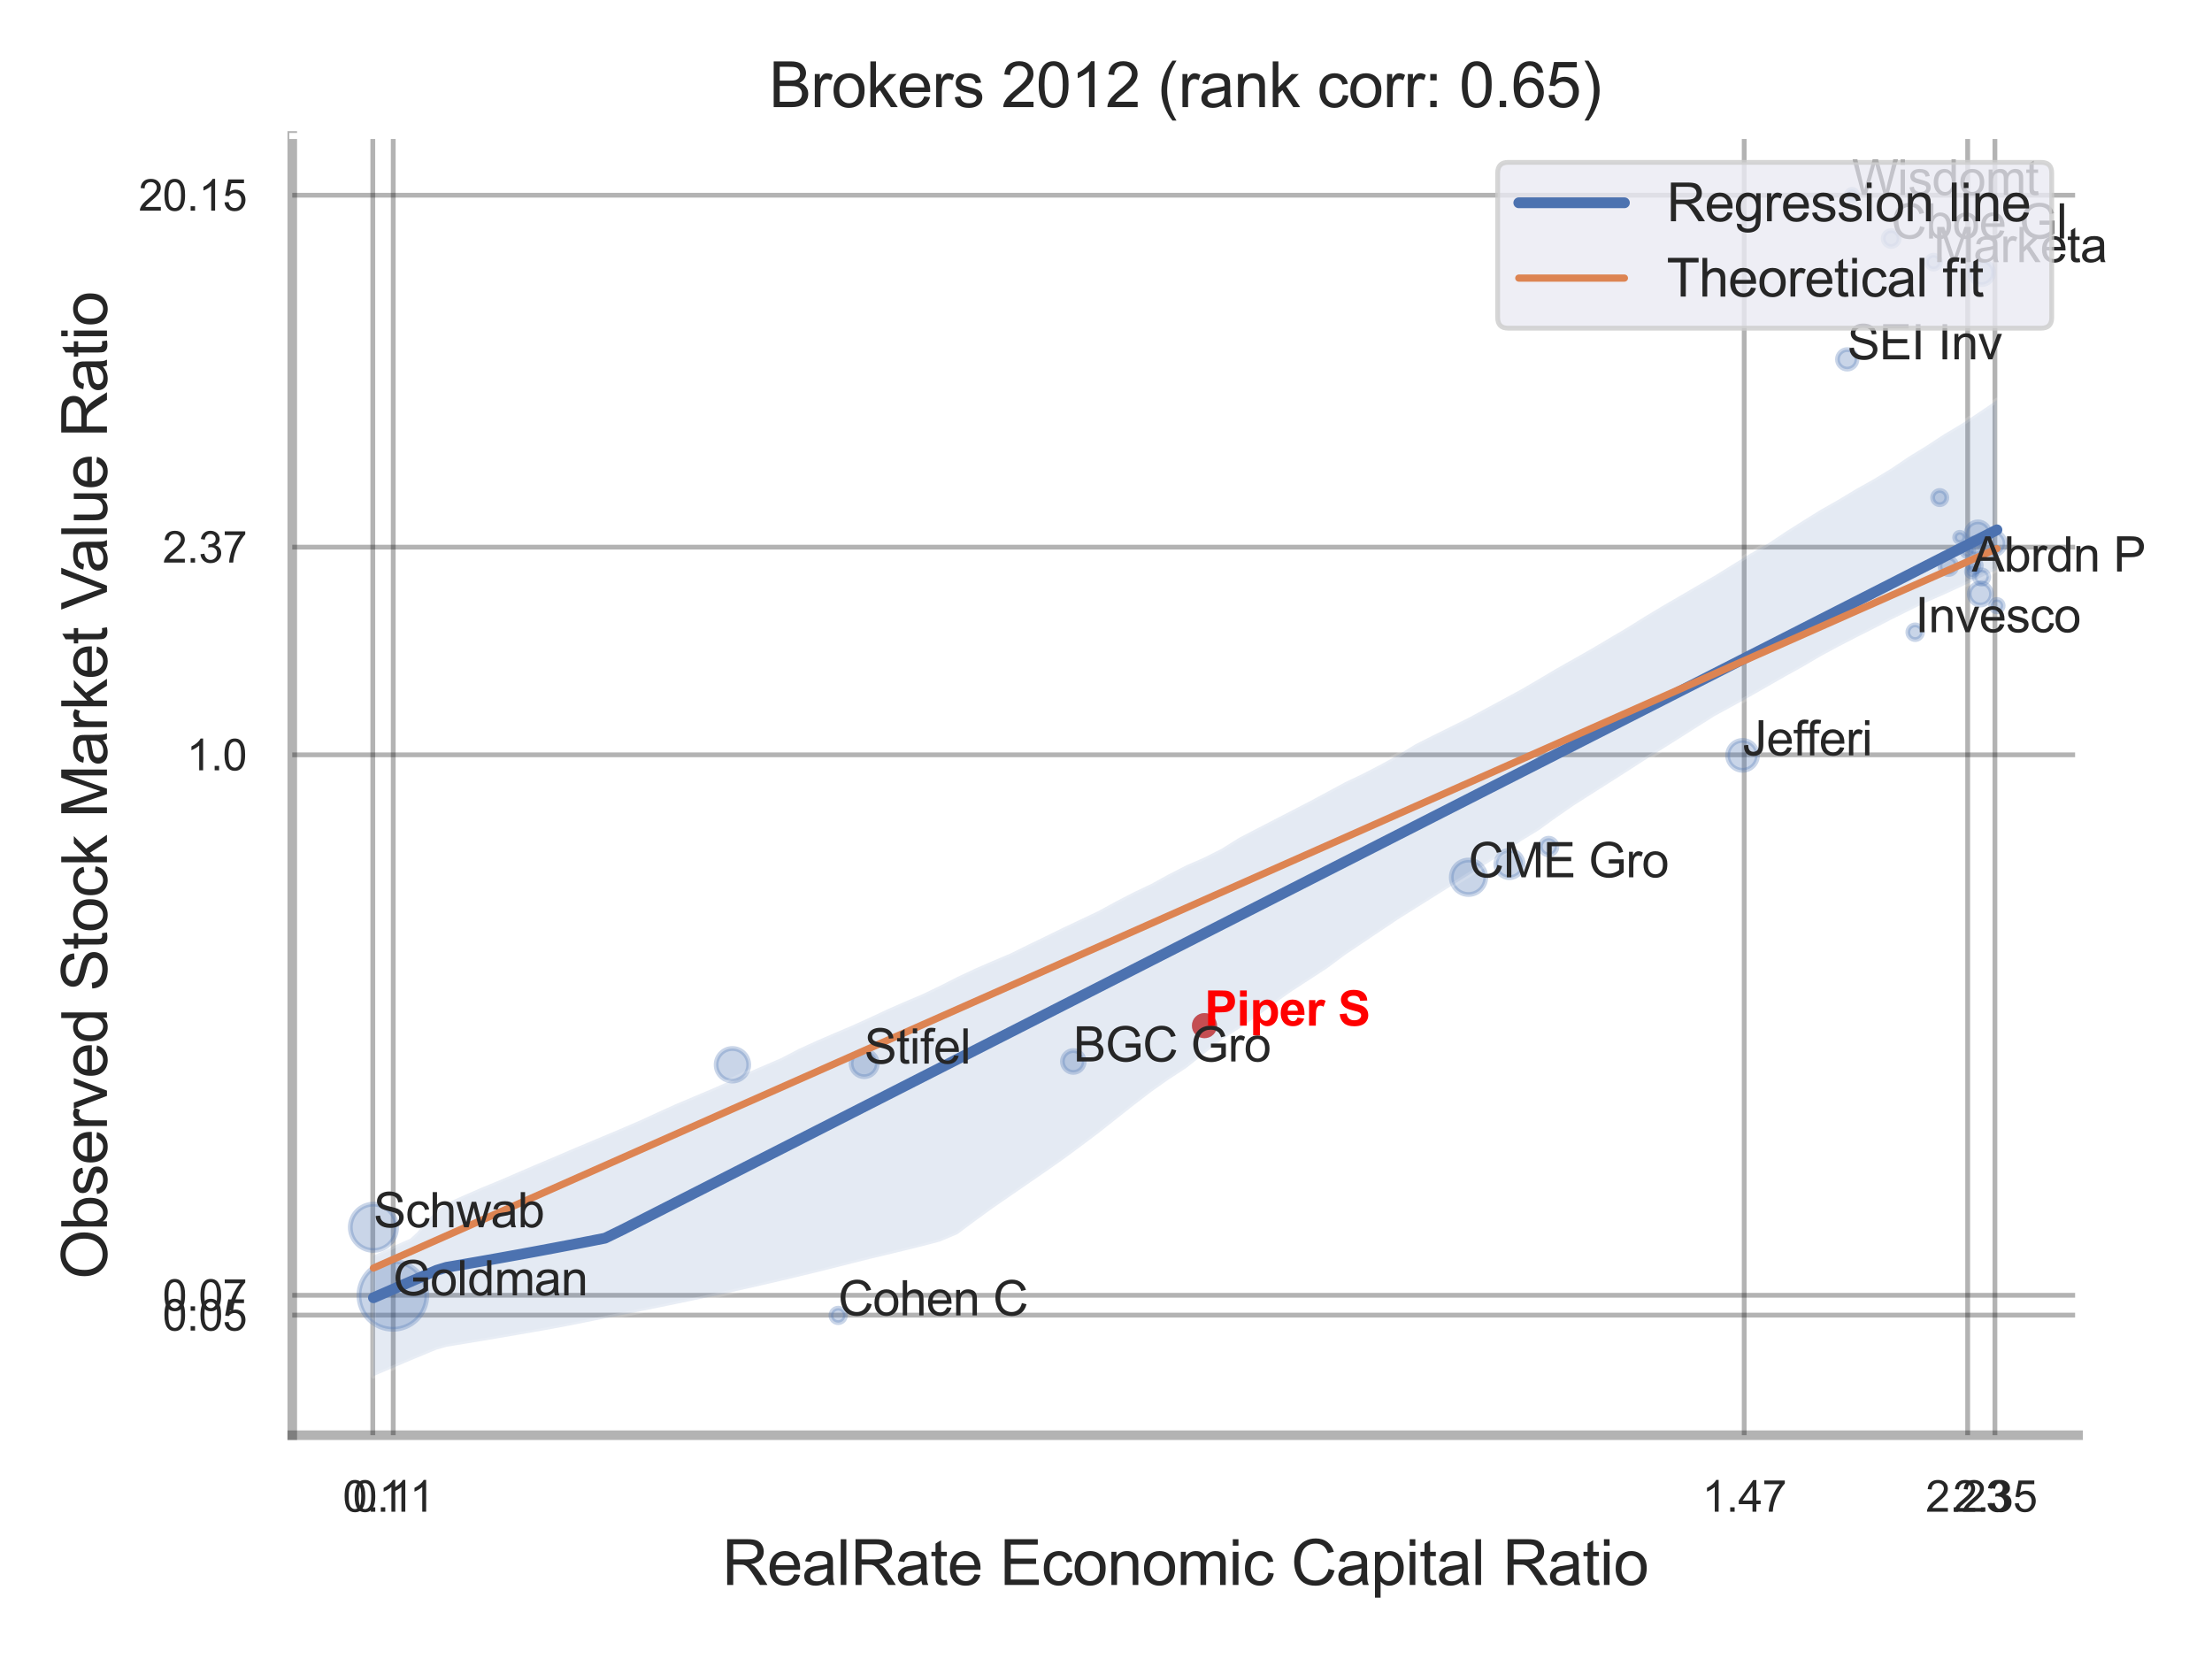 <?xml version="1.0" encoding="utf-8" standalone="no"?>
<!DOCTYPE svg PUBLIC "-//W3C//DTD SVG 1.1//EN"
  "http://www.w3.org/Graphics/SVG/1.1/DTD/svg11.dtd">
<svg xmlns:xlink="http://www.w3.org/1999/xlink" width="460.8pt" height="345.6pt" viewBox="0 0 460.8 345.6" xmlns="http://www.w3.org/2000/svg" version="1.1">
 <defs>
  <style type="text/css">*{stroke-linejoin: round; stroke-linecap: butt}</style>
 </defs>
 <g id="figure_1">
  <g id="patch_1">
   <path d="M 0 345.6 
L 460.8 345.6 
L 460.8 0 
L 0 0 
z
" style="fill: #ffffff"/>
  </g>
  <g id="axes_1">
   <g id="patch_2">
    <path d="M 60.885 298.98 
L 432.907 298.98 
L 432.907 28.32 
L 60.885 28.32 
z
" style="fill: #ffffff"/>
   </g>
   <g id="matplotlib.axis_1">
    <g id="xtick_1">
     <g id="line2d_1">
      <path d="M 77.662 298.98 
L 77.662 28.32 
" clip-path="url(#pe75fa2e2b5)" style="fill: none; stroke: #000000; stroke-opacity: 0.3; stroke-linecap: round"/>
     </g>
     <g id="text_1">
      <!-- 0.1 -->
      <g style="fill: #262626" transform="translate(71.407 314.922) scale(0.09 -0.09)">
       <defs>
        <path id="ArialMT-30" d="M 266 2259 
Q 266 3072 433 3567 
Q 600 4063 929 4331 
Q 1259 4600 1759 4600 
Q 2128 4600 2406 4451 
Q 2684 4303 2865 4023 
Q 3047 3744 3150 3342 
Q 3253 2941 3253 2259 
Q 3253 1453 3087 958 
Q 2922 463 2592 192 
Q 2263 -78 1759 -78 
Q 1097 -78 719 397 
Q 266 969 266 2259 
z
M 844 2259 
Q 844 1131 1108 757 
Q 1372 384 1759 384 
Q 2147 384 2411 759 
Q 2675 1134 2675 2259 
Q 2675 3391 2411 3762 
Q 2147 4134 1753 4134 
Q 1366 4134 1134 3806 
Q 844 3388 844 2259 
z
" transform="scale(0.016)"/>
        <path id="ArialMT-2e" d="M 581 0 
L 581 641 
L 1222 641 
L 1222 0 
L 581 0 
z
" transform="scale(0.016)"/>
        <path id="ArialMT-31" d="M 2384 0 
L 1822 0 
L 1822 3584 
Q 1619 3391 1289 3197 
Q 959 3003 697 2906 
L 697 3450 
Q 1169 3672 1522 3987 
Q 1875 4303 2022 4600 
L 2384 4600 
L 2384 0 
z
" transform="scale(0.016)"/>
       </defs>
       <use xlink:href="#ArialMT-30"/>
       <use xlink:href="#ArialMT-2e" x="55.615"/>
       <use xlink:href="#ArialMT-31" x="83.398"/>
      </g>
     </g>
    </g>
    <g id="xtick_2">
     <g id="line2d_2">
      <path d="M 81.917 298.98 
L 81.917 28.32 
" clip-path="url(#pe75fa2e2b5)" style="fill: none; stroke: #000000; stroke-opacity: 0.3; stroke-linecap: round"/>
     </g>
     <g id="text_2">
      <!-- 0.11 -->
      <g style="fill: #262626" transform="translate(73.492 314.922) scale(0.09 -0.09)">
       <use xlink:href="#ArialMT-30"/>
       <use xlink:href="#ArialMT-2e" x="55.615"/>
       <use xlink:href="#ArialMT-31" x="83.398"/>
       <use xlink:href="#ArialMT-31" x="131.639"/>
      </g>
     </g>
    </g>
    <g id="xtick_3">
     <g id="line2d_3">
      <path d="M 363.348 298.98 
L 363.348 28.32 
" clip-path="url(#pe75fa2e2b5)" style="fill: none; stroke: #000000; stroke-opacity: 0.3; stroke-linecap: round"/>
     </g>
     <g id="text_3">
      <!-- 1.47 -->
      <g style="fill: #262626" transform="translate(354.591 314.922) scale(0.09 -0.09)">
       <defs>
        <path id="ArialMT-34" d="M 2069 0 
L 2069 1097 
L 81 1097 
L 81 1613 
L 2172 4581 
L 2631 4581 
L 2631 1613 
L 3250 1613 
L 3250 1097 
L 2631 1097 
L 2631 0 
L 2069 0 
z
M 2069 1613 
L 2069 3678 
L 634 1613 
L 2069 1613 
z
" transform="scale(0.016)"/>
        <path id="ArialMT-37" d="M 303 3981 
L 303 4522 
L 3269 4522 
L 3269 4084 
Q 2831 3619 2401 2847 
Q 1972 2075 1738 1259 
Q 1569 684 1522 0 
L 944 0 
Q 953 541 1156 1306 
Q 1359 2072 1739 2783 
Q 2119 3494 2547 3981 
L 303 3981 
z
" transform="scale(0.016)"/>
       </defs>
       <use xlink:href="#ArialMT-31"/>
       <use xlink:href="#ArialMT-2e" x="55.615"/>
       <use xlink:href="#ArialMT-34" x="83.398"/>
       <use xlink:href="#ArialMT-37" x="139.014"/>
      </g>
     </g>
    </g>
    <g id="xtick_4">
     <g id="line2d_4">
      <path d="M 409.901 298.98 
L 409.901 28.32 
" clip-path="url(#pe75fa2e2b5)" style="fill: none; stroke: #000000; stroke-opacity: 0.3; stroke-linecap: round"/>
     </g>
     <g id="text_4">
      <!-- 2.23 -->
      <g style="fill: #262626" transform="translate(401.144 314.922) scale(0.09 -0.09)">
       <defs>
        <path id="ArialMT-32" d="M 3222 541 
L 3222 0 
L 194 0 
Q 188 203 259 391 
Q 375 700 629 1000 
Q 884 1300 1366 1694 
Q 2113 2306 2375 2664 
Q 2638 3022 2638 3341 
Q 2638 3675 2398 3904 
Q 2159 4134 1775 4134 
Q 1369 4134 1125 3890 
Q 881 3647 878 3216 
L 300 3275 
Q 359 3922 746 4261 
Q 1134 4600 1788 4600 
Q 2447 4600 2831 4234 
Q 3216 3869 3216 3328 
Q 3216 3053 3103 2787 
Q 2991 2522 2730 2228 
Q 2469 1934 1863 1422 
Q 1356 997 1212 845 
Q 1069 694 975 541 
L 3222 541 
z
" transform="scale(0.016)"/>
        <path id="ArialMT-33" d="M 269 1209 
L 831 1284 
Q 928 806 1161 595 
Q 1394 384 1728 384 
Q 2125 384 2398 659 
Q 2672 934 2672 1341 
Q 2672 1728 2419 1979 
Q 2166 2231 1775 2231 
Q 1616 2231 1378 2169 
L 1441 2663 
Q 1497 2656 1531 2656 
Q 1891 2656 2178 2843 
Q 2466 3031 2466 3422 
Q 2466 3731 2256 3934 
Q 2047 4138 1716 4138 
Q 1388 4138 1169 3931 
Q 950 3725 888 3313 
L 325 3413 
Q 428 3978 793 4289 
Q 1159 4600 1703 4600 
Q 2078 4600 2393 4439 
Q 2709 4278 2876 4000 
Q 3044 3722 3044 3409 
Q 3044 3113 2884 2869 
Q 2725 2625 2413 2481 
Q 2819 2388 3044 2092 
Q 3269 1797 3269 1353 
Q 3269 753 2831 336 
Q 2394 -81 1725 -81 
Q 1122 -81 723 278 
Q 325 638 269 1209 
z
" transform="scale(0.016)"/>
       </defs>
       <use xlink:href="#ArialMT-32"/>
       <use xlink:href="#ArialMT-2e" x="55.615"/>
       <use xlink:href="#ArialMT-32" x="83.398"/>
       <use xlink:href="#ArialMT-33" x="139.014"/>
      </g>
     </g>
    </g>
    <g id="xtick_5">
     <g id="line2d_5">
      <path d="M 415.579 298.98 
L 415.579 28.32 
" clip-path="url(#pe75fa2e2b5)" style="fill: none; stroke: #000000; stroke-opacity: 0.3; stroke-linecap: round"/>
     </g>
     <g id="text_5">
      <!-- 2.35 -->
      <g style="fill: #262626" transform="translate(406.821 314.922) scale(0.09 -0.09)">
       <defs>
        <path id="ArialMT-35" d="M 266 1200 
L 856 1250 
Q 922 819 1161 601 
Q 1400 384 1738 384 
Q 2144 384 2425 690 
Q 2706 997 2706 1503 
Q 2706 1984 2436 2262 
Q 2166 2541 1728 2541 
Q 1456 2541 1237 2417 
Q 1019 2294 894 2097 
L 366 2166 
L 809 4519 
L 3088 4519 
L 3088 3981 
L 1259 3981 
L 1013 2750 
Q 1425 3038 1878 3038 
Q 2478 3038 2890 2622 
Q 3303 2206 3303 1553 
Q 3303 931 2941 478 
Q 2500 -78 1738 -78 
Q 1113 -78 717 272 
Q 322 622 266 1200 
z
" transform="scale(0.016)"/>
       </defs>
       <use xlink:href="#ArialMT-32"/>
       <use xlink:href="#ArialMT-2e" x="55.615"/>
       <use xlink:href="#ArialMT-33" x="83.398"/>
       <use xlink:href="#ArialMT-35" x="139.014"/>
      </g>
     </g>
    </g>
    <g id="xtick_6"/>
    <g id="xtick_7"/>
    <g id="text_6">
     <!-- RealRate Economic Capital Ratio -->
     <g style="fill: #262626" transform="translate(150.438 330.174) scale(0.13 -0.13)">
      <defs>
       <path id="ArialMT-52" d="M 503 0 
L 503 4581 
L 2534 4581 
Q 3147 4581 3465 4457 
Q 3784 4334 3975 4021 
Q 4166 3709 4166 3331 
Q 4166 2844 3850 2509 
Q 3534 2175 2875 2084 
Q 3116 1969 3241 1856 
Q 3506 1613 3744 1247 
L 4541 0 
L 3778 0 
L 3172 953 
Q 2906 1366 2734 1584 
Q 2563 1803 2427 1890 
Q 2291 1978 2150 2013 
Q 2047 2034 1813 2034 
L 1109 2034 
L 1109 0 
L 503 0 
z
M 1109 2559 
L 2413 2559 
Q 2828 2559 3062 2645 
Q 3297 2731 3419 2920 
Q 3541 3109 3541 3331 
Q 3541 3656 3305 3865 
Q 3069 4075 2559 4075 
L 1109 4075 
L 1109 2559 
z
" transform="scale(0.016)"/>
       <path id="ArialMT-65" d="M 2694 1069 
L 3275 997 
Q 3138 488 2766 206 
Q 2394 -75 1816 -75 
Q 1088 -75 661 373 
Q 234 822 234 1631 
Q 234 2469 665 2931 
Q 1097 3394 1784 3394 
Q 2450 3394 2872 2941 
Q 3294 2488 3294 1666 
Q 3294 1616 3291 1516 
L 816 1516 
Q 847 969 1125 678 
Q 1403 388 1819 388 
Q 2128 388 2347 550 
Q 2566 713 2694 1069 
z
M 847 1978 
L 2700 1978 
Q 2663 2397 2488 2606 
Q 2219 2931 1791 2931 
Q 1403 2931 1139 2672 
Q 875 2413 847 1978 
z
" transform="scale(0.016)"/>
       <path id="ArialMT-61" d="M 2588 409 
Q 2275 144 1986 34 
Q 1697 -75 1366 -75 
Q 819 -75 525 192 
Q 231 459 231 875 
Q 231 1119 342 1320 
Q 453 1522 633 1644 
Q 813 1766 1038 1828 
Q 1203 1872 1538 1913 
Q 2219 1994 2541 2106 
Q 2544 2222 2544 2253 
Q 2544 2597 2384 2738 
Q 2169 2928 1744 2928 
Q 1347 2928 1158 2789 
Q 969 2650 878 2297 
L 328 2372 
Q 403 2725 575 2942 
Q 747 3159 1072 3276 
Q 1397 3394 1825 3394 
Q 2250 3394 2515 3294 
Q 2781 3194 2906 3042 
Q 3031 2891 3081 2659 
Q 3109 2516 3109 2141 
L 3109 1391 
Q 3109 606 3145 398 
Q 3181 191 3288 0 
L 2700 0 
Q 2613 175 2588 409 
z
M 2541 1666 
Q 2234 1541 1622 1453 
Q 1275 1403 1131 1340 
Q 988 1278 909 1158 
Q 831 1038 831 891 
Q 831 666 1001 516 
Q 1172 366 1500 366 
Q 1825 366 2078 508 
Q 2331 650 2450 897 
Q 2541 1088 2541 1459 
L 2541 1666 
z
" transform="scale(0.016)"/>
       <path id="ArialMT-6c" d="M 409 0 
L 409 4581 
L 972 4581 
L 972 0 
L 409 0 
z
" transform="scale(0.016)"/>
       <path id="ArialMT-74" d="M 1650 503 
L 1731 6 
Q 1494 -44 1306 -44 
Q 1000 -44 831 53 
Q 663 150 594 308 
Q 525 466 525 972 
L 525 2881 
L 113 2881 
L 113 3319 
L 525 3319 
L 525 4141 
L 1084 4478 
L 1084 3319 
L 1650 3319 
L 1650 2881 
L 1084 2881 
L 1084 941 
Q 1084 700 1114 631 
Q 1144 563 1211 522 
Q 1278 481 1403 481 
Q 1497 481 1650 503 
z
" transform="scale(0.016)"/>
       <path id="ArialMT-20" transform="scale(0.016)"/>
       <path id="ArialMT-45" d="M 506 0 
L 506 4581 
L 3819 4581 
L 3819 4041 
L 1113 4041 
L 1113 2638 
L 3647 2638 
L 3647 2100 
L 1113 2100 
L 1113 541 
L 3925 541 
L 3925 0 
L 506 0 
z
" transform="scale(0.016)"/>
       <path id="ArialMT-63" d="M 2588 1216 
L 3141 1144 
Q 3050 572 2676 248 
Q 2303 -75 1759 -75 
Q 1078 -75 664 370 
Q 250 816 250 1647 
Q 250 2184 428 2587 
Q 606 2991 970 3192 
Q 1334 3394 1763 3394 
Q 2303 3394 2647 3120 
Q 2991 2847 3088 2344 
L 2541 2259 
Q 2463 2594 2264 2762 
Q 2066 2931 1784 2931 
Q 1359 2931 1093 2626 
Q 828 2322 828 1663 
Q 828 994 1084 691 
Q 1341 388 1753 388 
Q 2084 388 2306 591 
Q 2528 794 2588 1216 
z
" transform="scale(0.016)"/>
       <path id="ArialMT-6f" d="M 213 1659 
Q 213 2581 725 3025 
Q 1153 3394 1769 3394 
Q 2453 3394 2887 2945 
Q 3322 2497 3322 1706 
Q 3322 1066 3130 698 
Q 2938 331 2570 128 
Q 2203 -75 1769 -75 
Q 1072 -75 642 372 
Q 213 819 213 1659 
z
M 791 1659 
Q 791 1022 1069 705 
Q 1347 388 1769 388 
Q 2188 388 2466 706 
Q 2744 1025 2744 1678 
Q 2744 2294 2464 2611 
Q 2184 2928 1769 2928 
Q 1347 2928 1069 2612 
Q 791 2297 791 1659 
z
" transform="scale(0.016)"/>
       <path id="ArialMT-6e" d="M 422 0 
L 422 3319 
L 928 3319 
L 928 2847 
Q 1294 3394 1984 3394 
Q 2284 3394 2536 3286 
Q 2788 3178 2913 3003 
Q 3038 2828 3088 2588 
Q 3119 2431 3119 2041 
L 3119 0 
L 2556 0 
L 2556 2019 
Q 2556 2363 2490 2533 
Q 2425 2703 2258 2804 
Q 2091 2906 1866 2906 
Q 1506 2906 1245 2678 
Q 984 2450 984 1813 
L 984 0 
L 422 0 
z
" transform="scale(0.016)"/>
       <path id="ArialMT-6d" d="M 422 0 
L 422 3319 
L 925 3319 
L 925 2853 
Q 1081 3097 1340 3245 
Q 1600 3394 1931 3394 
Q 2300 3394 2536 3241 
Q 2772 3088 2869 2813 
Q 3263 3394 3894 3394 
Q 4388 3394 4653 3120 
Q 4919 2847 4919 2278 
L 4919 0 
L 4359 0 
L 4359 2091 
Q 4359 2428 4304 2576 
Q 4250 2725 4106 2815 
Q 3963 2906 3769 2906 
Q 3419 2906 3187 2673 
Q 2956 2441 2956 1928 
L 2956 0 
L 2394 0 
L 2394 2156 
Q 2394 2531 2256 2718 
Q 2119 2906 1806 2906 
Q 1569 2906 1367 2781 
Q 1166 2656 1075 2415 
Q 984 2175 984 1722 
L 984 0 
L 422 0 
z
" transform="scale(0.016)"/>
       <path id="ArialMT-69" d="M 425 3934 
L 425 4581 
L 988 4581 
L 988 3934 
L 425 3934 
z
M 425 0 
L 425 3319 
L 988 3319 
L 988 0 
L 425 0 
z
" transform="scale(0.016)"/>
       <path id="ArialMT-43" d="M 3763 1606 
L 4369 1453 
Q 4178 706 3683 314 
Q 3188 -78 2472 -78 
Q 1731 -78 1267 223 
Q 803 525 561 1097 
Q 319 1669 319 2325 
Q 319 3041 592 3573 
Q 866 4106 1370 4382 
Q 1875 4659 2481 4659 
Q 3169 4659 3637 4309 
Q 4106 3959 4291 3325 
L 3694 3184 
Q 3534 3684 3231 3912 
Q 2928 4141 2469 4141 
Q 1941 4141 1586 3887 
Q 1231 3634 1087 3207 
Q 944 2781 944 2328 
Q 944 1744 1114 1308 
Q 1284 872 1643 656 
Q 2003 441 2422 441 
Q 2931 441 3284 734 
Q 3638 1028 3763 1606 
z
" transform="scale(0.016)"/>
       <path id="ArialMT-70" d="M 422 -1272 
L 422 3319 
L 934 3319 
L 934 2888 
Q 1116 3141 1344 3267 
Q 1572 3394 1897 3394 
Q 2322 3394 2647 3175 
Q 2972 2956 3137 2557 
Q 3303 2159 3303 1684 
Q 3303 1175 3120 767 
Q 2938 359 2589 142 
Q 2241 -75 1856 -75 
Q 1575 -75 1351 44 
Q 1128 163 984 344 
L 984 -1272 
L 422 -1272 
z
M 931 1641 
Q 931 1000 1190 694 
Q 1450 388 1819 388 
Q 2194 388 2461 705 
Q 2728 1022 2728 1688 
Q 2728 2322 2467 2637 
Q 2206 2953 1844 2953 
Q 1484 2953 1207 2617 
Q 931 2281 931 1641 
z
" transform="scale(0.016)"/>
      </defs>
      <use xlink:href="#ArialMT-52"/>
      <use xlink:href="#ArialMT-65" x="72.217"/>
      <use xlink:href="#ArialMT-61" x="127.832"/>
      <use xlink:href="#ArialMT-6c" x="183.447"/>
      <use xlink:href="#ArialMT-52" x="205.664"/>
      <use xlink:href="#ArialMT-61" x="277.881"/>
      <use xlink:href="#ArialMT-74" x="333.496"/>
      <use xlink:href="#ArialMT-65" x="361.279"/>
      <use xlink:href="#ArialMT-20" x="416.895"/>
      <use xlink:href="#ArialMT-45" x="444.678"/>
      <use xlink:href="#ArialMT-63" x="511.377"/>
      <use xlink:href="#ArialMT-6f" x="561.377"/>
      <use xlink:href="#ArialMT-6e" x="616.992"/>
      <use xlink:href="#ArialMT-6f" x="672.607"/>
      <use xlink:href="#ArialMT-6d" x="728.223"/>
      <use xlink:href="#ArialMT-69" x="811.523"/>
      <use xlink:href="#ArialMT-63" x="833.74"/>
      <use xlink:href="#ArialMT-20" x="883.74"/>
      <use xlink:href="#ArialMT-43" x="911.523"/>
      <use xlink:href="#ArialMT-61" x="983.74"/>
      <use xlink:href="#ArialMT-70" x="1039.355"/>
      <use xlink:href="#ArialMT-69" x="1094.971"/>
      <use xlink:href="#ArialMT-74" x="1117.188"/>
      <use xlink:href="#ArialMT-61" x="1144.971"/>
      <use xlink:href="#ArialMT-6c" x="1200.586"/>
      <use xlink:href="#ArialMT-20" x="1222.803"/>
      <use xlink:href="#ArialMT-52" x="1250.586"/>
      <use xlink:href="#ArialMT-61" x="1322.803"/>
      <use xlink:href="#ArialMT-74" x="1378.418"/>
      <use xlink:href="#ArialMT-69" x="1406.201"/>
      <use xlink:href="#ArialMT-6f" x="1428.418"/>
     </g>
    </g>
   </g>
   <g id="matplotlib.axis_2">
    <g id="ytick_1">
     <g id="line2d_6">
      <path d="M 60.885 273.96 
L 432.907 273.96 
" clip-path="url(#pe75fa2e2b5)" style="fill: none; stroke: #000000; stroke-opacity: 0.3; stroke-linecap: round"/>
     </g>
     <g id="text_7">
      <!-- 0.05 -->
      <g style="fill: #262626" transform="translate(33.87 277.181) scale(0.09 -0.09)">
       <use xlink:href="#ArialMT-30"/>
       <use xlink:href="#ArialMT-2e" x="55.615"/>
       <use xlink:href="#ArialMT-30" x="83.398"/>
       <use xlink:href="#ArialMT-35" x="139.014"/>
      </g>
     </g>
    </g>
    <g id="ytick_2">
     <g id="line2d_7">
      <path d="M 60.885 269.83 
L 432.907 269.83 
" clip-path="url(#pe75fa2e2b5)" style="fill: none; stroke: #000000; stroke-opacity: 0.3; stroke-linecap: round"/>
     </g>
     <g id="text_8">
      <!-- 0.07 -->
      <g style="fill: #262626" transform="translate(33.87 273.051) scale(0.09 -0.09)">
       <use xlink:href="#ArialMT-30"/>
       <use xlink:href="#ArialMT-2e" x="55.615"/>
       <use xlink:href="#ArialMT-30" x="83.398"/>
       <use xlink:href="#ArialMT-37" x="139.014"/>
      </g>
     </g>
    </g>
    <g id="ytick_3">
     <g id="line2d_8">
      <path d="M 60.885 157.247 
L 432.907 157.247 
" clip-path="url(#pe75fa2e2b5)" style="fill: none; stroke: #000000; stroke-opacity: 0.3; stroke-linecap: round"/>
     </g>
     <g id="text_9">
      <!-- 1.0 -->
      <g style="fill: #262626" transform="translate(38.875 160.468) scale(0.09 -0.09)">
       <use xlink:href="#ArialMT-31"/>
       <use xlink:href="#ArialMT-2e" x="55.615"/>
       <use xlink:href="#ArialMT-30" x="83.398"/>
      </g>
     </g>
    </g>
    <g id="ytick_4">
     <g id="line2d_9">
      <path d="M 60.885 113.975 
L 432.907 113.975 
" clip-path="url(#pe75fa2e2b5)" style="fill: none; stroke: #000000; stroke-opacity: 0.3; stroke-linecap: round"/>
     </g>
     <g id="text_10">
      <!-- 2.37 -->
      <g style="fill: #262626" transform="translate(33.87 117.196) scale(0.09 -0.09)">
       <use xlink:href="#ArialMT-32"/>
       <use xlink:href="#ArialMT-2e" x="55.615"/>
       <use xlink:href="#ArialMT-33" x="83.398"/>
       <use xlink:href="#ArialMT-37" x="139.014"/>
      </g>
     </g>
    </g>
    <g id="ytick_5">
     <g id="line2d_10">
      <path d="M 60.885 40.665 
L 432.907 40.665 
" clip-path="url(#pe75fa2e2b5)" style="fill: none; stroke: #000000; stroke-opacity: 0.3; stroke-linecap: round"/>
     </g>
     <g id="text_11">
      <!-- 20.15 -->
      <g style="fill: #262626" transform="translate(28.865 43.886) scale(0.09 -0.09)">
       <use xlink:href="#ArialMT-32"/>
       <use xlink:href="#ArialMT-30" x="55.615"/>
       <use xlink:href="#ArialMT-2e" x="111.23"/>
       <use xlink:href="#ArialMT-31" x="139.014"/>
       <use xlink:href="#ArialMT-35" x="194.629"/>
      </g>
     </g>
    </g>
    <g id="ytick_6"/>
    <g id="ytick_7"/>
    <g id="text_12">
     <!-- Observed Stock Market Value Ratio -->
     <g style="fill: #262626" transform="translate(22.282 266.489) rotate(-90) scale(0.13 -0.13)">
      <defs>
       <path id="ArialMT-4f" d="M 309 2231 
Q 309 3372 921 4017 
Q 1534 4663 2503 4663 
Q 3138 4663 3647 4359 
Q 4156 4056 4423 3514 
Q 4691 2972 4691 2284 
Q 4691 1588 4409 1038 
Q 4128 488 3612 205 
Q 3097 -78 2500 -78 
Q 1853 -78 1343 234 
Q 834 547 571 1087 
Q 309 1628 309 2231 
z
M 934 2222 
Q 934 1394 1379 917 
Q 1825 441 2497 441 
Q 3181 441 3623 922 
Q 4066 1403 4066 2288 
Q 4066 2847 3877 3264 
Q 3688 3681 3323 3911 
Q 2959 4141 2506 4141 
Q 1863 4141 1398 3698 
Q 934 3256 934 2222 
z
" transform="scale(0.016)"/>
       <path id="ArialMT-62" d="M 941 0 
L 419 0 
L 419 4581 
L 981 4581 
L 981 2947 
Q 1338 3394 1891 3394 
Q 2197 3394 2470 3270 
Q 2744 3147 2920 2923 
Q 3097 2700 3197 2384 
Q 3297 2069 3297 1709 
Q 3297 856 2875 390 
Q 2453 -75 1863 -75 
Q 1275 -75 941 416 
L 941 0 
z
M 934 1684 
Q 934 1088 1097 822 
Q 1363 388 1816 388 
Q 2184 388 2453 708 
Q 2722 1028 2722 1663 
Q 2722 2313 2464 2622 
Q 2206 2931 1841 2931 
Q 1472 2931 1203 2611 
Q 934 2291 934 1684 
z
" transform="scale(0.016)"/>
       <path id="ArialMT-73" d="M 197 991 
L 753 1078 
Q 800 744 1014 566 
Q 1228 388 1613 388 
Q 2000 388 2187 545 
Q 2375 703 2375 916 
Q 2375 1106 2209 1216 
Q 2094 1291 1634 1406 
Q 1016 1563 777 1677 
Q 538 1791 414 1992 
Q 291 2194 291 2438 
Q 291 2659 392 2848 
Q 494 3038 669 3163 
Q 800 3259 1026 3326 
Q 1253 3394 1513 3394 
Q 1903 3394 2198 3281 
Q 2494 3169 2634 2976 
Q 2775 2784 2828 2463 
L 2278 2388 
Q 2241 2644 2061 2787 
Q 1881 2931 1553 2931 
Q 1166 2931 1000 2803 
Q 834 2675 834 2503 
Q 834 2394 903 2306 
Q 972 2216 1119 2156 
Q 1203 2125 1616 2013 
Q 2213 1853 2448 1751 
Q 2684 1650 2818 1456 
Q 2953 1263 2953 975 
Q 2953 694 2789 445 
Q 2625 197 2315 61 
Q 2006 -75 1616 -75 
Q 969 -75 630 194 
Q 291 463 197 991 
z
" transform="scale(0.016)"/>
       <path id="ArialMT-72" d="M 416 0 
L 416 3319 
L 922 3319 
L 922 2816 
Q 1116 3169 1280 3281 
Q 1444 3394 1641 3394 
Q 1925 3394 2219 3213 
L 2025 2691 
Q 1819 2813 1613 2813 
Q 1428 2813 1281 2702 
Q 1134 2591 1072 2394 
Q 978 2094 978 1738 
L 978 0 
L 416 0 
z
" transform="scale(0.016)"/>
       <path id="ArialMT-76" d="M 1344 0 
L 81 3319 
L 675 3319 
L 1388 1331 
Q 1503 1009 1600 663 
Q 1675 925 1809 1294 
L 2547 3319 
L 3125 3319 
L 1869 0 
L 1344 0 
z
" transform="scale(0.016)"/>
       <path id="ArialMT-64" d="M 2575 0 
L 2575 419 
Q 2259 -75 1647 -75 
Q 1250 -75 917 144 
Q 584 363 401 755 
Q 219 1147 219 1656 
Q 219 2153 384 2558 
Q 550 2963 881 3178 
Q 1213 3394 1622 3394 
Q 1922 3394 2156 3267 
Q 2391 3141 2538 2938 
L 2538 4581 
L 3097 4581 
L 3097 0 
L 2575 0 
z
M 797 1656 
Q 797 1019 1065 703 
Q 1334 388 1700 388 
Q 2069 388 2326 689 
Q 2584 991 2584 1609 
Q 2584 2291 2321 2609 
Q 2059 2928 1675 2928 
Q 1300 2928 1048 2622 
Q 797 2316 797 1656 
z
" transform="scale(0.016)"/>
       <path id="ArialMT-53" d="M 288 1472 
L 859 1522 
Q 900 1178 1048 958 
Q 1197 738 1509 602 
Q 1822 466 2213 466 
Q 2559 466 2825 569 
Q 3091 672 3220 851 
Q 3350 1031 3350 1244 
Q 3350 1459 3225 1620 
Q 3100 1781 2813 1891 
Q 2628 1963 1997 2114 
Q 1366 2266 1113 2400 
Q 784 2572 623 2826 
Q 463 3081 463 3397 
Q 463 3744 659 4045 
Q 856 4347 1234 4503 
Q 1613 4659 2075 4659 
Q 2584 4659 2973 4495 
Q 3363 4331 3572 4012 
Q 3781 3694 3797 3291 
L 3216 3247 
Q 3169 3681 2898 3903 
Q 2628 4125 2100 4125 
Q 1550 4125 1298 3923 
Q 1047 3722 1047 3438 
Q 1047 3191 1225 3031 
Q 1400 2872 2139 2705 
Q 2878 2538 3153 2413 
Q 3553 2228 3743 1945 
Q 3934 1663 3934 1294 
Q 3934 928 3725 604 
Q 3516 281 3123 101 
Q 2731 -78 2241 -78 
Q 1619 -78 1198 103 
Q 778 284 539 648 
Q 300 1013 288 1472 
z
" transform="scale(0.016)"/>
       <path id="ArialMT-6b" d="M 425 0 
L 425 4581 
L 988 4581 
L 988 1969 
L 2319 3319 
L 3047 3319 
L 1778 2088 
L 3175 0 
L 2481 0 
L 1384 1697 
L 988 1316 
L 988 0 
L 425 0 
z
" transform="scale(0.016)"/>
       <path id="ArialMT-4d" d="M 475 0 
L 475 4581 
L 1388 4581 
L 2472 1338 
Q 2622 884 2691 659 
Q 2769 909 2934 1394 
L 4031 4581 
L 4847 4581 
L 4847 0 
L 4263 0 
L 4263 3834 
L 2931 0 
L 2384 0 
L 1059 3900 
L 1059 0 
L 475 0 
z
" transform="scale(0.016)"/>
       <path id="ArialMT-56" d="M 1803 0 
L 28 4581 
L 684 4581 
L 1875 1253 
Q 2019 853 2116 503 
Q 2222 878 2363 1253 
L 3600 4581 
L 4219 4581 
L 2425 0 
L 1803 0 
z
" transform="scale(0.016)"/>
       <path id="ArialMT-75" d="M 2597 0 
L 2597 488 
Q 2209 -75 1544 -75 
Q 1250 -75 995 37 
Q 741 150 617 320 
Q 494 491 444 738 
Q 409 903 409 1263 
L 409 3319 
L 972 3319 
L 972 1478 
Q 972 1038 1006 884 
Q 1059 663 1231 536 
Q 1403 409 1656 409 
Q 1909 409 2131 539 
Q 2353 669 2445 892 
Q 2538 1116 2538 1541 
L 2538 3319 
L 3100 3319 
L 3100 0 
L 2597 0 
z
" transform="scale(0.016)"/>
      </defs>
      <use xlink:href="#ArialMT-4f"/>
      <use xlink:href="#ArialMT-62" x="77.783"/>
      <use xlink:href="#ArialMT-73" x="133.398"/>
      <use xlink:href="#ArialMT-65" x="183.398"/>
      <use xlink:href="#ArialMT-72" x="239.014"/>
      <use xlink:href="#ArialMT-76" x="272.314"/>
      <use xlink:href="#ArialMT-65" x="322.314"/>
      <use xlink:href="#ArialMT-64" x="377.93"/>
      <use xlink:href="#ArialMT-20" x="433.545"/>
      <use xlink:href="#ArialMT-53" x="461.328"/>
      <use xlink:href="#ArialMT-74" x="528.027"/>
      <use xlink:href="#ArialMT-6f" x="555.811"/>
      <use xlink:href="#ArialMT-63" x="611.426"/>
      <use xlink:href="#ArialMT-6b" x="661.426"/>
      <use xlink:href="#ArialMT-20" x="711.426"/>
      <use xlink:href="#ArialMT-4d" x="739.209"/>
      <use xlink:href="#ArialMT-61" x="822.51"/>
      <use xlink:href="#ArialMT-72" x="878.125"/>
      <use xlink:href="#ArialMT-6b" x="911.426"/>
      <use xlink:href="#ArialMT-65" x="961.426"/>
      <use xlink:href="#ArialMT-74" x="1017.041"/>
      <use xlink:href="#ArialMT-20" x="1044.824"/>
      <use xlink:href="#ArialMT-56" x="1072.607"/>
      <use xlink:href="#ArialMT-61" x="1131.932"/>
      <use xlink:href="#ArialMT-6c" x="1187.547"/>
      <use xlink:href="#ArialMT-75" x="1209.764"/>
      <use xlink:href="#ArialMT-65" x="1265.379"/>
      <use xlink:href="#ArialMT-20" x="1320.994"/>
      <use xlink:href="#ArialMT-52" x="1348.777"/>
      <use xlink:href="#ArialMT-61" x="1420.994"/>
      <use xlink:href="#ArialMT-74" x="1476.609"/>
      <use xlink:href="#ArialMT-69" x="1504.393"/>
      <use xlink:href="#ArialMT-6f" x="1526.609"/>
     </g>
    </g>
   </g>
   <g id="PathCollection_1">
    <path d="M 363.007 160.468 
C 363.833 160.468 364.624 160.14 365.208 159.557 
C 365.791 158.973 366.119 158.182 366.119 157.356 
C 366.119 156.531 365.791 155.74 365.208 155.156 
C 364.624 154.573 363.833 154.245 363.007 154.245 
C 362.182 154.245 361.391 154.573 360.807 155.156 
C 360.224 155.74 359.896 156.531 359.896 157.356 
C 359.896 158.182 360.224 158.973 360.807 159.557 
C 361.391 160.14 362.182 160.468 363.007 160.468 
z
" clip-path="url(#pe75fa2e2b5)" style="fill: #4c72b0; fill-opacity: 0.3; stroke: #4c72b0; stroke-opacity: 0.3"/>
    <path d="M 77.795 260.485 
C 79.073 260.485 80.298 259.977 81.202 259.074 
C 82.105 258.17 82.613 256.945 82.613 255.667 
C 82.613 254.389 82.105 253.164 81.202 252.26 
C 80.298 251.357 79.073 250.849 77.795 250.849 
C 76.517 250.849 75.292 251.357 74.388 252.26 
C 73.485 253.164 72.977 254.389 72.977 255.667 
C 72.977 256.945 73.485 258.17 74.388 259.074 
C 75.292 259.977 76.517 260.485 77.795 260.485 
z
" clip-path="url(#pe75fa2e2b5)" style="fill: #4c72b0; fill-opacity: 0.3; stroke: #4c72b0; stroke-opacity: 0.3"/>
    <path d="M 384.81 76.895 
C 385.35 76.895 385.867 76.68 386.249 76.299 
C 386.63 75.917 386.845 75.4 386.845 74.86 
C 386.845 74.321 386.63 73.803 386.249 73.422 
C 385.867 73.04 385.35 72.826 384.81 72.826 
C 384.271 72.826 383.753 73.04 383.372 73.422 
C 382.99 73.803 382.776 74.321 382.776 74.86 
C 382.776 75.4 382.99 75.917 383.372 76.299 
C 383.753 76.68 384.271 76.895 384.81 76.895 
z
" clip-path="url(#pe75fa2e2b5)" style="fill: #4c72b0; fill-opacity: 0.3; stroke: #4c72b0; stroke-opacity: 0.3"/>
    <path d="M 152.577 225.205 
C 153.477 225.205 154.34 224.847 154.976 224.211 
C 155.612 223.575 155.97 222.712 155.97 221.812 
C 155.97 220.913 155.612 220.05 154.976 219.414 
C 154.34 218.778 153.477 218.42 152.577 218.42 
C 151.678 218.42 150.815 218.778 150.179 219.414 
C 149.543 220.05 149.185 220.913 149.185 221.812 
C 149.185 222.712 149.543 223.575 150.179 224.211 
C 150.815 224.847 151.678 225.205 152.577 225.205 
z
" clip-path="url(#pe75fa2e2b5)" style="fill: #4c72b0; fill-opacity: 0.3; stroke: #4c72b0; stroke-opacity: 0.3"/>
    <path d="M 180.031 224.293 
C 180.755 224.293 181.45 224.005 181.962 223.493 
C 182.474 222.981 182.761 222.287 182.761 221.563 
C 182.761 220.839 182.474 220.144 181.962 219.632 
C 181.45 219.12 180.755 218.833 180.031 218.833 
C 179.307 218.833 178.613 219.12 178.101 219.632 
C 177.589 220.144 177.301 220.839 177.301 221.563 
C 177.301 222.287 177.589 222.981 178.101 223.493 
C 178.613 224.005 179.307 224.293 180.031 224.293 
z
" clip-path="url(#pe75fa2e2b5)" style="fill: #4c72b0; fill-opacity: 0.3; stroke: #4c72b0; stroke-opacity: 0.3"/>
    <path d="M 385.816 41.802 
C 386.129 41.802 386.429 41.678 386.65 41.457 
C 386.871 41.235 386.996 40.935 386.996 40.623 
C 386.996 40.31 386.871 40.01 386.65 39.789 
C 386.429 39.568 386.129 39.443 385.816 39.443 
C 385.504 39.443 385.204 39.568 384.982 39.789 
C 384.761 40.01 384.637 40.31 384.637 40.623 
C 384.637 40.935 384.761 41.235 384.982 41.457 
C 385.204 41.678 385.504 41.802 385.816 41.802 
z
" clip-path="url(#pe75fa2e2b5)" style="fill: #4c72b0; fill-opacity: 0.3; stroke: #4c72b0; stroke-opacity: 0.3"/>
    <path d="M 81.849 276.916 
C 83.724 276.916 85.523 276.171 86.849 274.845 
C 88.175 273.519 88.92 271.72 88.92 269.845 
C 88.92 267.97 88.175 266.171 86.849 264.845 
C 85.523 263.519 83.724 262.774 81.849 262.774 
C 79.974 262.774 78.175 263.519 76.849 264.845 
C 75.523 266.171 74.778 267.97 74.778 269.845 
C 74.778 271.72 75.523 273.519 76.849 274.845 
C 78.175 276.171 79.974 276.916 81.849 276.916 
z
" clip-path="url(#pe75fa2e2b5)" style="fill: #4c72b0; fill-opacity: 0.3; stroke: #4c72b0; stroke-opacity: 0.3"/>
    <path d="M 322.614 178.085 
C 323.074 178.085 323.516 177.902 323.842 177.577 
C 324.167 177.251 324.35 176.809 324.35 176.349 
C 324.35 175.888 324.167 175.447 323.842 175.121 
C 323.516 174.795 323.074 174.612 322.614 174.612 
C 322.153 174.612 321.712 174.795 321.386 175.121 
C 321.061 175.447 320.878 175.888 320.878 176.349 
C 320.878 176.809 321.061 177.251 321.386 177.577 
C 321.712 177.902 322.153 178.085 322.614 178.085 
z
" clip-path="url(#pe75fa2e2b5)" style="fill: #4c72b0; fill-opacity: 0.3; stroke: #4c72b0; stroke-opacity: 0.3"/>
    <path d="M 223.591 223.404 
C 224.194 223.404 224.773 223.164 225.2 222.737 
C 225.627 222.31 225.867 221.731 225.867 221.128 
C 225.867 220.524 225.627 219.945 225.2 219.518 
C 224.773 219.091 224.194 218.851 223.591 218.851 
C 222.987 218.851 222.408 219.091 221.981 219.518 
C 221.554 219.945 221.314 220.524 221.314 221.128 
C 221.314 221.731 221.554 222.31 221.981 222.737 
C 222.408 223.164 222.987 223.404 223.591 223.404 
z
" clip-path="url(#pe75fa2e2b5)" style="fill: #4c72b0; fill-opacity: 0.3; stroke: #4c72b0; stroke-opacity: 0.3"/>
    <path d="M 412.82 59.282 
C 413.481 59.282 414.115 59.019 414.582 58.552 
C 415.05 58.084 415.312 57.45 415.312 56.789 
C 415.312 56.128 415.05 55.494 414.582 55.026 
C 414.115 54.559 413.481 54.296 412.82 54.296 
C 412.158 54.296 411.524 54.559 411.057 55.026 
C 410.589 55.494 410.327 56.128 410.327 56.789 
C 410.327 57.45 410.589 58.084 411.057 58.552 
C 411.524 59.019 412.158 59.282 412.82 59.282 
z
" clip-path="url(#pe75fa2e2b5)" style="fill: #4c72b0; fill-opacity: 0.3; stroke: #4c72b0; stroke-opacity: 0.3"/>
    <path d="M 314.443 182.832 
C 315.197 182.832 315.921 182.532 316.454 181.999 
C 316.987 181.466 317.287 180.742 317.287 179.988 
C 317.287 179.234 316.987 178.511 316.454 177.977 
C 315.921 177.444 315.197 177.145 314.443 177.145 
C 313.689 177.145 312.966 177.444 312.432 177.977 
C 311.899 178.511 311.6 179.234 311.6 179.988 
C 311.6 180.742 311.899 181.466 312.432 181.999 
C 312.966 182.532 313.689 182.832 314.443 182.832 
z
" clip-path="url(#pe75fa2e2b5)" style="fill: #4c72b0; fill-opacity: 0.3; stroke: #4c72b0; stroke-opacity: 0.3"/>
    <path d="M 305.918 186.342 
C 306.87 186.342 307.783 185.964 308.456 185.291 
C 309.13 184.618 309.508 183.705 309.508 182.753 
C 309.508 181.801 309.13 180.888 308.456 180.215 
C 307.783 179.541 306.87 179.163 305.918 179.163 
C 304.966 179.163 304.053 179.541 303.38 180.215 
C 302.707 180.888 302.329 181.801 302.329 182.753 
C 302.329 183.705 302.707 184.618 303.38 185.291 
C 304.053 185.964 304.966 186.342 305.918 186.342 
z
" clip-path="url(#pe75fa2e2b5)" style="fill: #4c72b0; fill-opacity: 0.3; stroke: #4c72b0; stroke-opacity: 0.3"/>
    <path d="M 250.916 215.777 
C 251.478 215.777 252.017 215.554 252.414 215.156 
C 252.811 214.759 253.034 214.22 253.034 213.659 
C 253.034 213.097 252.811 212.558 252.414 212.161 
C 252.017 211.764 251.478 211.541 250.916 211.541 
C 250.354 211.541 249.816 211.764 249.419 212.161 
C 249.021 212.558 248.798 213.097 248.798 213.659 
C 248.798 214.22 249.021 214.759 249.419 215.156 
C 249.816 215.554 250.354 215.777 250.916 215.777 
z
" clip-path="url(#pe75fa2e2b5)" style="fill: #4c72b0; fill-opacity: 0.3; stroke: #4c72b0; stroke-opacity: 0.3"/>
    <path d="M 174.607 275.53 
C 175.007 275.53 175.391 275.371 175.673 275.089 
C 175.956 274.806 176.115 274.422 176.115 274.022 
C 176.115 273.623 175.956 273.239 175.673 272.956 
C 175.391 272.674 175.007 272.515 174.607 272.515 
C 174.208 272.515 173.824 272.674 173.541 272.956 
C 173.259 273.239 173.1 273.623 173.1 274.022 
C 173.1 274.422 173.259 274.806 173.541 275.089 
C 173.824 275.371 174.208 275.53 174.607 275.53 
z
" clip-path="url(#pe75fa2e2b5)" style="fill: #4c72b0; fill-opacity: 0.3; stroke: #4c72b0; stroke-opacity: 0.3"/>
    <path d="M 402.794 56.05 
C 403.178 56.05 403.546 55.898 403.818 55.626 
C 404.089 55.355 404.242 54.986 404.242 54.602 
C 404.242 54.218 404.089 53.85 403.818 53.578 
C 403.546 53.307 403.178 53.154 402.794 53.154 
C 402.409 53.154 402.041 53.307 401.77 53.578 
C 401.498 53.85 401.345 54.218 401.345 54.602 
C 401.345 54.986 401.498 55.355 401.77 55.626 
C 402.041 55.898 402.409 56.05 402.794 56.05 
z
" clip-path="url(#pe75fa2e2b5)" style="fill: #4c72b0; fill-opacity: 0.3; stroke: #4c72b0; stroke-opacity: 0.3"/>
    <path d="M 412.051 113.651 
C 412.707 113.651 413.336 113.39 413.799 112.926 
C 414.263 112.463 414.524 111.834 414.524 111.178 
C 414.524 110.522 414.263 109.893 413.799 109.429 
C 413.336 108.965 412.707 108.705 412.051 108.705 
C 411.395 108.705 410.766 108.965 410.302 109.429 
C 409.838 109.893 409.578 110.522 409.578 111.178 
C 409.578 111.834 409.838 112.463 410.302 112.926 
C 410.766 113.39 411.395 113.651 412.051 113.651 
z
" clip-path="url(#pe75fa2e2b5)" style="fill: #4c72b0; fill-opacity: 0.3; stroke: #4c72b0; stroke-opacity: 0.3"/>
    <path d="M 412.547 126.049 
C 413.162 126.049 413.751 125.805 414.186 125.37 
C 414.62 124.936 414.865 124.346 414.865 123.731 
C 414.865 123.117 414.62 122.527 414.186 122.092 
C 413.751 121.658 413.162 121.414 412.547 121.414 
C 411.932 121.414 411.343 121.658 410.908 122.092 
C 410.474 122.527 410.229 123.117 410.229 123.731 
C 410.229 124.346 410.474 124.936 410.908 125.37 
C 411.343 125.805 411.932 126.049 412.547 126.049 
z
" clip-path="url(#pe75fa2e2b5)" style="fill: #4c72b0; fill-opacity: 0.3; stroke: #4c72b0; stroke-opacity: 0.3"/>
    <path d="M 415.28 115.597 
C 415.923 115.597 416.54 115.342 416.995 114.887 
C 417.45 114.432 417.706 113.815 417.706 113.172 
C 417.706 112.529 417.45 111.912 416.995 111.457 
C 416.54 111.002 415.923 110.746 415.28 110.746 
C 414.637 110.746 414.02 111.002 413.565 111.457 
C 413.11 111.912 412.855 112.529 412.855 113.172 
C 412.855 113.815 413.11 114.432 413.565 114.887 
C 414.02 115.342 414.637 115.597 415.28 115.597 
z
" clip-path="url(#pe75fa2e2b5)" style="fill: #4c72b0; fill-opacity: 0.3; stroke: #4c72b0; stroke-opacity: 0.3"/>
    <path d="M 393.965 51.353 
C 394.407 51.353 394.83 51.178 395.142 50.866 
C 395.453 50.554 395.629 50.131 395.629 49.69 
C 395.629 49.249 395.453 48.826 395.142 48.514 
C 394.83 48.202 394.407 48.027 393.965 48.027 
C 393.524 48.027 393.101 48.202 392.789 48.514 
C 392.477 48.826 392.302 49.249 392.302 49.69 
C 392.302 50.131 392.477 50.554 392.789 50.866 
C 393.101 51.178 393.524 51.353 393.965 51.353 
z
" clip-path="url(#pe75fa2e2b5)" style="fill: #4c72b0; fill-opacity: 0.3; stroke: #4c72b0; stroke-opacity: 0.3"/>
    <path d="M 415.996 127.473 
C 416.341 127.473 416.671 127.336 416.915 127.092 
C 417.159 126.849 417.295 126.518 417.295 126.174 
C 417.295 125.829 417.159 125.499 416.915 125.255 
C 416.671 125.012 416.341 124.875 415.996 124.875 
C 415.652 124.875 415.322 125.012 415.078 125.255 
C 414.834 125.499 414.698 125.829 414.698 126.174 
C 414.698 126.518 414.834 126.849 415.078 127.092 
C 415.322 127.336 415.652 127.473 415.996 127.473 
z
" clip-path="url(#pe75fa2e2b5)" style="fill: #4c72b0; fill-opacity: 0.3; stroke: #4c72b0; stroke-opacity: 0.3"/>
    <path d="M 398.965 133.233 
C 399.37 133.233 399.759 133.071 400.046 132.785 
C 400.333 132.498 400.494 132.109 400.494 131.703 
C 400.494 131.298 400.333 130.909 400.046 130.622 
C 399.759 130.336 399.37 130.174 398.965 130.174 
C 398.559 130.174 398.17 130.336 397.884 130.622 
C 397.597 130.909 397.436 131.298 397.436 131.703 
C 397.436 132.109 397.597 132.498 397.884 132.785 
C 398.17 133.071 398.559 133.233 398.965 133.233 
z
" clip-path="url(#pe75fa2e2b5)" style="fill: #4c72b0; fill-opacity: 0.3; stroke: #4c72b0; stroke-opacity: 0.3"/>
    <path d="M 408.258 113.014 
C 408.542 113.014 408.814 112.901 409.014 112.701 
C 409.214 112.5 409.327 112.229 409.327 111.945 
C 409.327 111.662 409.214 111.39 409.014 111.19 
C 408.814 110.989 408.542 110.877 408.258 110.877 
C 407.975 110.877 407.703 110.989 407.503 111.19 
C 407.302 111.39 407.19 111.662 407.19 111.945 
C 407.19 112.229 407.302 112.5 407.503 112.701 
C 407.703 112.901 407.975 113.014 408.258 113.014 
z
" clip-path="url(#pe75fa2e2b5)" style="fill: #4c72b0; fill-opacity: 0.3; stroke: #4c72b0; stroke-opacity: 0.3"/>
    <path d="M 405.889 119.685 
C 406.356 119.685 406.803 119.5 407.133 119.169 
C 407.463 118.839 407.649 118.392 407.649 117.925 
C 407.649 117.458 407.463 117.01 407.133 116.68 
C 406.803 116.35 406.356 116.165 405.889 116.165 
C 405.422 116.165 404.974 116.35 404.644 116.68 
C 404.314 117.01 404.129 117.458 404.129 117.925 
C 404.129 118.392 404.314 118.839 404.644 119.169 
C 404.974 119.5 405.422 119.685 405.889 119.685 
z
" clip-path="url(#pe75fa2e2b5)" style="fill: #4c72b0; fill-opacity: 0.3; stroke: #4c72b0; stroke-opacity: 0.3"/>
    <path d="M 409.9 115.977 
C 410.235 115.977 410.555 115.844 410.792 115.608 
C 411.028 115.371 411.161 115.051 411.161 114.717 
C 411.161 114.382 411.028 114.062 410.792 113.825 
C 410.555 113.589 410.235 113.456 409.9 113.456 
C 409.566 113.456 409.245 113.589 409.009 113.825 
C 408.773 114.062 408.64 114.382 408.64 114.717 
C 408.64 115.051 408.773 115.371 409.009 115.608 
C 409.245 115.844 409.566 115.977 409.9 115.977 
z
" clip-path="url(#pe75fa2e2b5)" style="fill: #4c72b0; fill-opacity: 0.3; stroke: #4c72b0; stroke-opacity: 0.3"/>
    <path d="M 404.079 105.138 
C 404.472 105.138 404.848 104.982 405.126 104.704 
C 405.404 104.427 405.56 104.05 405.56 103.657 
C 405.56 103.264 405.404 102.887 405.126 102.61 
C 404.848 102.332 404.472 102.176 404.079 102.176 
C 403.686 102.176 403.309 102.332 403.032 102.61 
C 402.754 102.887 402.598 103.264 402.598 103.657 
C 402.598 104.05 402.754 104.427 403.032 104.704 
C 403.309 104.982 403.686 105.138 404.079 105.138 
z
" clip-path="url(#pe75fa2e2b5)" style="fill: #4c72b0; fill-opacity: 0.3; stroke: #4c72b0; stroke-opacity: 0.3"/>
    <path d="M 411.355 119.217 
C 411.721 119.217 412.073 119.071 412.332 118.812 
C 412.591 118.553 412.736 118.202 412.736 117.835 
C 412.736 117.469 412.591 117.117 412.332 116.858 
C 412.073 116.599 411.721 116.454 411.355 116.454 
C 410.988 116.454 410.637 116.599 410.378 116.858 
C 410.119 117.117 409.973 117.469 409.973 117.835 
C 409.973 118.202 410.119 118.553 410.378 118.812 
C 410.637 119.071 410.988 119.217 411.355 119.217 
z
" clip-path="url(#pe75fa2e2b5)" style="fill: #4c72b0; fill-opacity: 0.3; stroke: #4c72b0; stroke-opacity: 0.3"/>
    <path d="M 411.484 115.466 
C 411.943 115.466 412.383 115.284 412.707 114.96 
C 413.032 114.635 413.214 114.195 413.214 113.736 
C 413.214 113.278 413.032 112.838 412.707 112.513 
C 412.383 112.189 411.943 112.007 411.484 112.007 
C 411.025 112.007 410.585 112.189 410.261 112.513 
C 409.937 112.838 409.754 113.278 409.754 113.736 
C 409.754 114.195 409.937 114.635 410.261 114.96 
C 410.585 115.284 411.025 115.466 411.484 115.466 
z
" clip-path="url(#pe75fa2e2b5)" style="fill: #4c72b0; fill-opacity: 0.3; stroke: #4c72b0; stroke-opacity: 0.3"/>
    <path d="M 412.81 121.685 
C 413.205 121.685 413.584 121.528 413.863 121.249 
C 414.142 120.97 414.299 120.591 414.299 120.197 
C 414.299 119.802 414.142 119.423 413.863 119.144 
C 413.584 118.865 413.205 118.708 412.81 118.708 
C 412.416 118.708 412.037 118.865 411.758 119.144 
C 411.479 119.423 411.322 119.802 411.322 120.197 
C 411.322 120.591 411.479 120.97 411.758 121.249 
C 412.037 121.528 412.416 121.685 412.81 121.685 
z
" clip-path="url(#pe75fa2e2b5)" style="fill: #4c72b0; fill-opacity: 0.3; stroke: #4c72b0; stroke-opacity: 0.3"/>
    <path d="M 410.773 120.187 
C 411.073 120.187 411.36 120.068 411.572 119.856 
C 411.783 119.644 411.902 119.357 411.902 119.058 
C 411.902 118.759 411.783 118.471 411.572 118.26 
C 411.36 118.048 411.073 117.929 410.773 117.929 
C 410.474 117.929 410.187 118.048 409.975 118.26 
C 409.764 118.471 409.645 118.759 409.645 119.058 
C 409.645 119.357 409.764 119.644 409.975 119.856 
C 410.187 120.068 410.474 120.187 410.773 120.187 
z
" clip-path="url(#pe75fa2e2b5)" style="fill: #4c72b0; fill-opacity: 0.3; stroke: #4c72b0; stroke-opacity: 0.3"/>
   </g>
   <g id="PolyCollection_1">
    <defs>
     <path id="m09e4442b97" d="M 77.795 -84.044 
L 77.795 -58.923 
L 79.026 -59.446 
L 80.275 -59.977 
L 81.541 -60.515 
L 82.826 -61.06 
L 84.13 -61.613 
L 85.453 -62.174 
L 86.796 -62.732 
L 88.159 -63.297 
L 89.544 -63.871 
L 90.951 -64.453 
L 93.009 -65.043 
L 96.679 -65.643 
L 100.35 -66.252 
L 104.02 -66.871 
L 107.69 -67.499 
L 111.36 -68.138 
L 115.031 -68.787 
L 118.701 -69.477 
L 122.371 -70.217 
L 126.042 -70.972 
L 129.712 -71.719 
L 133.382 -72.446 
L 137.053 -73.186 
L 140.723 -73.941 
L 144.393 -74.71 
L 148.064 -75.495 
L 151.734 -76.296 
L 155.404 -77.113 
L 159.075 -77.948 
L 162.745 -78.801 
L 166.415 -79.673 
L 170.085 -80.565 
L 173.756 -81.477 
L 177.426 -82.411 
L 181.096 -83.33 
L 184.767 -84.201 
L 188.437 -85.091 
L 192.107 -86.002 
L 195.778 -86.961 
L 199.448 -88.5 
L 203.118 -91.241 
L 206.789 -93.91 
L 210.459 -96.438 
L 214.129 -98.967 
L 217.8 -101.495 
L 221.47 -104.069 
L 225.14 -106.778 
L 228.81 -109.536 
L 232.481 -112.44 
L 236.151 -115.337 
L 239.821 -118.157 
L 243.492 -120.748 
L 247.162 -123.149 
L 250.832 -126.071 
L 254.503 -128.971 
L 258.173 -131.347 
L 261.843 -133.877 
L 265.514 -136.577 
L 269.184 -139.167 
L 272.854 -141.546 
L 276.525 -143.937 
L 280.195 -146.676 
L 283.865 -149.142 
L 287.536 -151.606 
L 291.206 -154.071 
L 294.876 -156.376 
L 298.546 -158.679 
L 302.217 -160.981 
L 305.887 -163.284 
L 309.557 -165.586 
L 313.228 -167.897 
L 316.898 -170.426 
L 320.568 -172.659 
L 324.239 -175.323 
L 327.909 -177.855 
L 331.579 -180.194 
L 335.25 -182.527 
L 338.92 -184.859 
L 342.59 -187.234 
L 346.261 -189.532 
L 349.931 -191.847 
L 353.601 -194.179 
L 357.271 -196.486 
L 360.942 -198.482 
L 364.612 -200.523 
L 368.282 -202.616 
L 371.953 -204.716 
L 375.623 -206.751 
L 379.293 -208.912 
L 382.964 -210.892 
L 386.634 -212.787 
L 390.304 -214.632 
L 393.975 -216.534 
L 397.645 -218.354 
L 401.315 -220.154 
L 404.986 -221.747 
L 408.656 -223.436 
L 412.326 -225.179 
L 415.996 -226.943 
L 415.996 -262.247 
L 415.996 -262.247 
L 412.326 -259.76 
L 408.656 -257.324 
L 404.986 -255.131 
L 401.315 -252.726 
L 397.645 -250.473 
L 393.975 -247.996 
L 390.304 -245.766 
L 386.634 -243.7 
L 382.964 -241.491 
L 379.293 -239.409 
L 375.623 -237.127 
L 371.953 -234.805 
L 368.282 -232.356 
L 364.612 -230.259 
L 360.942 -227.996 
L 357.271 -225.715 
L 353.601 -223.595 
L 349.931 -221.453 
L 346.261 -219.321 
L 342.59 -217.109 
L 338.92 -214.814 
L 335.25 -212.649 
L 331.579 -210.473 
L 327.909 -208.387 
L 324.239 -206.315 
L 320.568 -204.13 
L 316.898 -201.991 
L 313.228 -200.002 
L 309.557 -198.02 
L 305.887 -196.041 
L 302.217 -194.223 
L 298.546 -192.405 
L 294.876 -190.56 
L 291.206 -188.305 
L 287.536 -186.284 
L 283.865 -184.389 
L 280.195 -182.639 
L 276.525 -180.657 
L 272.854 -178.682 
L 269.184 -176.787 
L 265.514 -174.891 
L 261.843 -172.996 
L 258.173 -171.091 
L 254.503 -168.798 
L 250.832 -166.943 
L 247.162 -165.347 
L 243.492 -163.473 
L 239.821 -161.455 
L 236.151 -159.711 
L 232.481 -157.814 
L 228.81 -155.811 
L 225.14 -154.072 
L 221.47 -152.334 
L 217.8 -150.542 
L 214.129 -148.764 
L 210.459 -146.951 
L 206.789 -145.401 
L 203.118 -143.807 
L 199.448 -142.081 
L 195.778 -140.219 
L 192.107 -138.46 
L 188.437 -136.911 
L 184.767 -135.295 
L 181.096 -133.572 
L 177.426 -131.918 
L 173.756 -130.36 
L 170.085 -128.767 
L 166.415 -127.098 
L 162.745 -125.184 
L 159.075 -123.596 
L 155.404 -122.022 
L 151.734 -120.26 
L 148.064 -118.658 
L 144.393 -117.11 
L 140.723 -115.561 
L 137.053 -113.898 
L 133.382 -112.21 
L 129.712 -110.621 
L 126.042 -109.079 
L 122.371 -107.538 
L 118.701 -105.995 
L 115.031 -104.417 
L 111.36 -102.87 
L 107.69 -101.289 
L 104.02 -99.702 
L 100.35 -98.199 
L 96.679 -96.601 
L 93.009 -94.949 
L 90.951 -93.407 
L 89.544 -91.922 
L 88.159 -90.361 
L 86.796 -88.775 
L 85.453 -87.549 
L 84.13 -86.972 
L 82.826 -86.402 
L 81.541 -85.754 
L 80.275 -85.147 
L 79.026 -84.592 
L 77.795 -84.044 
z
" style="stroke: #ffffff; stroke-opacity: 0.15"/>
    </defs>
    <g clip-path="url(#pe75fa2e2b5)">
     <use xlink:href="#m09e4442b97" x="0" y="345.6" style="fill: #4c72b0; fill-opacity: 0.15; stroke: #ffffff; stroke-opacity: 0.15"/>
    </g>
   </g>
   <g id="PathCollection_2">
    <defs>
     <path id="m9cdf536bfb" d="M 0 2.118 
C 0.562 2.118 1.1 1.895 1.498 1.498 
C 1.895 1.1 2.118 0.562 2.118 0 
C 2.118 -0.562 1.895 -1.1 1.498 -1.498 
C 1.1 -1.895 0.562 -2.118 0 -2.118 
C -0.562 -2.118 -1.1 -1.895 -1.498 -1.498 
C -1.895 -1.1 -2.118 -0.562 -2.118 0 
C -2.118 0.562 -1.895 1.1 -1.498 1.498 
C -1.1 1.895 -0.562 2.118 0 2.118 
z
" style="stroke: #c44e52"/>
    </defs>
    <g clip-path="url(#pe75fa2e2b5)">
     <use xlink:href="#m9cdf536bfb" x="250.916" y="213.659" style="fill: #c44e52; stroke: #c44e52"/>
    </g>
   </g>
   <g id="line2d_11">
    <path d="M 77.795 270.343 
L 79.026 269.807 
L 80.275 269.264 
L 81.541 268.713 
L 82.826 268.155 
L 84.13 267.588 
L 85.453 267.013 
L 86.796 266.43 
L 88.159 265.838 
L 89.544 265.236 
L 90.951 264.626 
L 93.009 264.006 
L 96.679 263.375 
L 100.35 262.735 
L 104.02 262.084 
L 107.69 261.422 
L 111.36 260.749 
L 115.031 260.064 
L 118.701 259.366 
L 122.371 258.657 
L 126.042 257.934 
L 129.712 256.148 
L 133.382 254.279 
L 137.053 252.41 
L 140.723 250.542 
L 144.393 248.673 
L 148.064 246.804 
L 151.734 244.935 
L 155.404 243.066 
L 159.075 241.197 
L 162.745 239.328 
L 166.415 237.459 
L 170.085 235.59 
L 173.756 233.721 
L 177.426 231.853 
L 181.096 229.984 
L 184.767 228.115 
L 188.437 226.246 
L 192.107 224.377 
L 195.778 222.508 
L 199.448 220.639 
L 203.118 218.77 
L 206.789 216.901 
L 210.459 215.033 
L 214.129 213.164 
L 217.8 211.295 
L 221.47 209.426 
L 225.14 207.557 
L 228.81 205.688 
L 232.481 203.819 
L 236.151 201.95 
L 239.821 200.081 
L 243.492 198.212 
L 247.162 196.344 
L 250.832 194.475 
L 254.503 192.606 
L 258.173 190.737 
L 261.843 188.868 
L 265.514 186.999 
L 269.184 185.13 
L 272.854 183.261 
L 276.525 181.392 
L 280.195 179.524 
L 283.865 177.655 
L 287.536 175.786 
L 291.206 173.917 
L 294.876 172.048 
L 298.546 170.179 
L 302.217 168.31 
L 305.887 166.441 
L 309.557 164.572 
L 313.228 162.704 
L 316.898 160.835 
L 320.568 158.966 
L 324.239 157.097 
L 327.909 155.228 
L 331.579 153.359 
L 335.25 151.49 
L 338.92 149.621 
L 342.59 147.752 
L 346.261 145.883 
L 349.931 144.015 
L 353.601 142.146 
L 357.271 140.277 
L 360.942 138.408 
L 364.612 136.539 
L 368.282 134.67 
L 371.953 132.801 
L 375.623 130.932 
L 379.293 129.063 
L 382.964 127.195 
L 386.634 125.326 
L 390.304 123.457 
L 393.975 121.588 
L 397.645 119.719 
L 401.315 117.85 
L 404.986 115.981 
L 408.656 114.112 
L 412.326 112.243 
L 415.996 110.374 
" clip-path="url(#pe75fa2e2b5)" style="fill: none; stroke: #4c72b0; stroke-width: 2.25; stroke-linecap: round"/>
   </g>
   <g id="line2d_12">
    <path d="M 363.007 137.775 
L 77.795 264.165 
L 384.81 128.113 
L 152.577 231.025 
L 180.031 218.859 
L 385.816 127.667 
L 81.849 262.368 
L 322.614 155.675 
L 223.591 199.556 
L 412.82 115.701 
L 314.443 159.296 
L 305.918 163.073 
L 250.916 187.447 
L 174.607 221.263 
L 402.794 120.144 
L 412.051 116.041 
L 412.547 115.822 
L 415.28 114.61 
L 393.965 124.056 
L 415.996 114.293 
L 398.965 121.84 
L 408.258 117.722 
L 405.889 118.772 
L 409.9 116.994 
L 404.079 119.574 
L 411.355 116.35 
L 411.484 116.293 
L 412.81 115.705 
L 410.773 116.607 
" clip-path="url(#pe75fa2e2b5)" style="fill: none; stroke: #dd8452; stroke-width: 1.5; stroke-linecap: round"/>
   </g>
   <g id="patch_3">
    <path d="M 60.885 298.98 
L 60.885 28.32 
" style="fill: none; opacity: 0.3; stroke: #000000; stroke-width: 2; stroke-linejoin: miter; stroke-linecap: square"/>
   </g>
   <g id="patch_4">
    <path d="M 432.907 298.98 
L 432.907 28.32 
" style="fill: none; stroke: #ffffff; stroke-width: 1.25; stroke-linejoin: miter; stroke-linecap: square"/>
   </g>
   <g id="patch_5">
    <path d="M 60.885 298.98 
L 432.907 298.98 
" style="fill: none; opacity: 0.3; stroke: #000000; stroke-width: 2; stroke-linejoin: miter; stroke-linecap: square"/>
   </g>
   <g id="patch_6">
    <path d="M 60.885 28.32 
L 432.907 28.32 
" style="fill: none; stroke: #ffffff; stroke-width: 1.25; stroke-linejoin: miter; stroke-linecap: square"/>
   </g>
   <g id="text_13">
    <!-- Jefferi -->
    <g style="fill: #262626" transform="translate(363.007 157.356) scale(0.1 -0.1)">
     <defs>
      <path id="ArialMT-4a" d="M 184 1300 
L 731 1375 
Q 753 850 928 656 
Q 1103 463 1413 463 
Q 1641 463 1806 567 
Q 1972 672 2034 851 
Q 2097 1031 2097 1425 
L 2097 4581 
L 2703 4581 
L 2703 1459 
Q 2703 884 2564 568 
Q 2425 253 2123 87 
Q 1822 -78 1416 -78 
Q 813 -78 492 269 
Q 172 616 184 1300 
z
" transform="scale(0.016)"/>
      <path id="ArialMT-66" d="M 556 0 
L 556 2881 
L 59 2881 
L 59 3319 
L 556 3319 
L 556 3672 
Q 556 4006 616 4169 
Q 697 4388 901 4523 
Q 1106 4659 1475 4659 
Q 1713 4659 2000 4603 
L 1916 4113 
Q 1741 4144 1584 4144 
Q 1328 4144 1222 4034 
Q 1116 3925 1116 3625 
L 1116 3319 
L 1763 3319 
L 1763 2881 
L 1116 2881 
L 1116 0 
L 556 0 
z
" transform="scale(0.016)"/>
     </defs>
     <use xlink:href="#ArialMT-4a"/>
     <use xlink:href="#ArialMT-65" x="50"/>
     <use xlink:href="#ArialMT-66" x="105.615"/>
     <use xlink:href="#ArialMT-66" x="131.648"/>
     <use xlink:href="#ArialMT-65" x="159.432"/>
     <use xlink:href="#ArialMT-72" x="215.047"/>
     <use xlink:href="#ArialMT-69" x="248.348"/>
    </g>
   </g>
   <g id="text_14">
    <!-- Schwab  -->
    <g style="fill: #262626" transform="translate(77.795 255.667) scale(0.1 -0.1)">
     <defs>
      <path id="ArialMT-68" d="M 422 0 
L 422 4581 
L 984 4581 
L 984 2938 
Q 1378 3394 1978 3394 
Q 2347 3394 2619 3248 
Q 2891 3103 3008 2847 
Q 3125 2591 3125 2103 
L 3125 0 
L 2563 0 
L 2563 2103 
Q 2563 2525 2380 2717 
Q 2197 2909 1863 2909 
Q 1613 2909 1392 2779 
Q 1172 2650 1078 2428 
Q 984 2206 984 1816 
L 984 0 
L 422 0 
z
" transform="scale(0.016)"/>
      <path id="ArialMT-77" d="M 1034 0 
L 19 3319 
L 600 3319 
L 1128 1403 
L 1325 691 
Q 1338 744 1497 1375 
L 2025 3319 
L 2603 3319 
L 3100 1394 
L 3266 759 
L 3456 1400 
L 4025 3319 
L 4572 3319 
L 3534 0 
L 2950 0 
L 2422 1988 
L 2294 2553 
L 1622 0 
L 1034 0 
z
" transform="scale(0.016)"/>
     </defs>
     <use xlink:href="#ArialMT-53"/>
     <use xlink:href="#ArialMT-63" x="66.699"/>
     <use xlink:href="#ArialMT-68" x="116.699"/>
     <use xlink:href="#ArialMT-77" x="172.314"/>
     <use xlink:href="#ArialMT-61" x="244.531"/>
     <use xlink:href="#ArialMT-62" x="300.146"/>
     <use xlink:href="#ArialMT-20" x="355.762"/>
    </g>
   </g>
   <g id="text_15">
    <!-- SEI Inv -->
    <g style="fill: #262626" transform="translate(384.81 74.86) scale(0.1 -0.1)">
     <defs>
      <path id="ArialMT-49" d="M 597 0 
L 597 4581 
L 1203 4581 
L 1203 0 
L 597 0 
z
" transform="scale(0.016)"/>
     </defs>
     <use xlink:href="#ArialMT-53"/>
     <use xlink:href="#ArialMT-45" x="66.699"/>
     <use xlink:href="#ArialMT-49" x="133.398"/>
     <use xlink:href="#ArialMT-20" x="161.182"/>
     <use xlink:href="#ArialMT-49" x="188.965"/>
     <use xlink:href="#ArialMT-6e" x="216.748"/>
     <use xlink:href="#ArialMT-76" x="272.363"/>
    </g>
   </g>
   <g id="text_16">
    <!-- Stifel  -->
    <g style="fill: #262626" transform="translate(180.031 221.563) scale(0.1 -0.1)">
     <use xlink:href="#ArialMT-53"/>
     <use xlink:href="#ArialMT-74" x="66.699"/>
     <use xlink:href="#ArialMT-69" x="94.482"/>
     <use xlink:href="#ArialMT-66" x="116.699"/>
     <use xlink:href="#ArialMT-65" x="144.482"/>
     <use xlink:href="#ArialMT-6c" x="200.098"/>
     <use xlink:href="#ArialMT-20" x="222.314"/>
    </g>
   </g>
   <g id="text_17">
    <!-- Wisdomt -->
    <g style="fill: #262626" transform="translate(385.816 40.623) scale(0.1 -0.1)">
     <defs>
      <path id="ArialMT-57" d="M 1294 0 
L 78 4581 
L 700 4581 
L 1397 1578 
Q 1509 1106 1591 641 
Q 1766 1375 1797 1488 
L 2669 4581 
L 3400 4581 
L 4056 2263 
Q 4303 1400 4413 641 
Q 4500 1075 4641 1638 
L 5359 4581 
L 5969 4581 
L 4713 0 
L 4128 0 
L 3163 3491 
Q 3041 3928 3019 4028 
Q 2947 3713 2884 3491 
L 1913 0 
L 1294 0 
z
" transform="scale(0.016)"/>
     </defs>
     <use xlink:href="#ArialMT-57"/>
     <use xlink:href="#ArialMT-69" x="94.385"/>
     <use xlink:href="#ArialMT-73" x="116.602"/>
     <use xlink:href="#ArialMT-64" x="166.602"/>
     <use xlink:href="#ArialMT-6f" x="222.217"/>
     <use xlink:href="#ArialMT-6d" x="277.832"/>
     <use xlink:href="#ArialMT-74" x="361.133"/>
    </g>
   </g>
   <g id="text_18">
    <!-- Goldman -->
    <g style="fill: #262626" transform="translate(81.849 269.845) scale(0.1 -0.1)">
     <defs>
      <path id="ArialMT-47" d="M 2638 1797 
L 2638 2334 
L 4578 2338 
L 4578 638 
Q 4131 281 3656 101 
Q 3181 -78 2681 -78 
Q 2006 -78 1454 211 
Q 903 500 622 1047 
Q 341 1594 341 2269 
Q 341 2938 620 3517 
Q 900 4097 1425 4378 
Q 1950 4659 2634 4659 
Q 3131 4659 3532 4498 
Q 3934 4338 4162 4050 
Q 4391 3763 4509 3300 
L 3963 3150 
Q 3859 3500 3706 3700 
Q 3553 3900 3268 4020 
Q 2984 4141 2638 4141 
Q 2222 4141 1919 4014 
Q 1616 3888 1430 3681 
Q 1244 3475 1141 3228 
Q 966 2803 966 2306 
Q 966 1694 1177 1281 
Q 1388 869 1791 669 
Q 2194 469 2647 469 
Q 3041 469 3416 620 
Q 3791 772 3984 944 
L 3984 1797 
L 2638 1797 
z
" transform="scale(0.016)"/>
     </defs>
     <use xlink:href="#ArialMT-47"/>
     <use xlink:href="#ArialMT-6f" x="77.783"/>
     <use xlink:href="#ArialMT-6c" x="133.398"/>
     <use xlink:href="#ArialMT-64" x="155.615"/>
     <use xlink:href="#ArialMT-6d" x="211.23"/>
     <use xlink:href="#ArialMT-61" x="294.531"/>
     <use xlink:href="#ArialMT-6e" x="350.146"/>
    </g>
   </g>
   <g id="text_19">
    <!-- BGC Gro -->
    <g style="fill: #262626" transform="translate(223.591 221.128) scale(0.1 -0.1)">
     <defs>
      <path id="ArialMT-42" d="M 469 0 
L 469 4581 
L 2188 4581 
Q 2713 4581 3030 4442 
Q 3347 4303 3526 4014 
Q 3706 3725 3706 3409 
Q 3706 3116 3547 2856 
Q 3388 2597 3066 2438 
Q 3481 2316 3704 2022 
Q 3928 1728 3928 1328 
Q 3928 1006 3792 729 
Q 3656 453 3456 303 
Q 3256 153 2954 76 
Q 2653 0 2216 0 
L 469 0 
z
M 1075 2656 
L 2066 2656 
Q 2469 2656 2644 2709 
Q 2875 2778 2992 2937 
Q 3109 3097 3109 3338 
Q 3109 3566 3000 3739 
Q 2891 3913 2687 3977 
Q 2484 4041 1991 4041 
L 1075 4041 
L 1075 2656 
z
M 1075 541 
L 2216 541 
Q 2509 541 2628 563 
Q 2838 600 2978 687 
Q 3119 775 3209 942 
Q 3300 1109 3300 1328 
Q 3300 1584 3169 1773 
Q 3038 1963 2805 2039 
Q 2572 2116 2134 2116 
L 1075 2116 
L 1075 541 
z
" transform="scale(0.016)"/>
     </defs>
     <use xlink:href="#ArialMT-42"/>
     <use xlink:href="#ArialMT-47" x="66.699"/>
     <use xlink:href="#ArialMT-43" x="144.482"/>
     <use xlink:href="#ArialMT-20" x="216.699"/>
     <use xlink:href="#ArialMT-47" x="244.482"/>
     <use xlink:href="#ArialMT-72" x="322.266"/>
     <use xlink:href="#ArialMT-6f" x="355.566"/>
    </g>
   </g>
   <g id="text_20">
    <!-- CME Gro -->
    <g style="fill: #262626" transform="translate(305.918 182.753) scale(0.1 -0.1)">
     <use xlink:href="#ArialMT-43"/>
     <use xlink:href="#ArialMT-4d" x="72.217"/>
     <use xlink:href="#ArialMT-45" x="155.518"/>
     <use xlink:href="#ArialMT-20" x="222.217"/>
     <use xlink:href="#ArialMT-47" x="250"/>
     <use xlink:href="#ArialMT-72" x="327.783"/>
     <use xlink:href="#ArialMT-6f" x="361.084"/>
    </g>
   </g>
   <g id="text_21">
    <!-- Piper S -->
    <g style="fill: #ff0000" transform="translate(250.916 213.659) scale(0.1 -0.1)">
     <defs>
      <path id="Arial-BoldMT-50" d="M 466 0 
L 466 4581 
L 1950 4581 
Q 2794 4581 3050 4513 
Q 3444 4409 3709 4064 
Q 3975 3719 3975 3172 
Q 3975 2750 3822 2462 
Q 3669 2175 3433 2011 
Q 3197 1847 2953 1794 
Q 2622 1728 1994 1728 
L 1391 1728 
L 1391 0 
L 466 0 
z
M 1391 3806 
L 1391 2506 
L 1897 2506 
Q 2444 2506 2628 2578 
Q 2813 2650 2917 2803 
Q 3022 2956 3022 3159 
Q 3022 3409 2875 3571 
Q 2728 3734 2503 3775 
Q 2338 3806 1838 3806 
L 1391 3806 
z
" transform="scale(0.016)"/>
      <path id="Arial-BoldMT-69" d="M 459 3769 
L 459 4581 
L 1338 4581 
L 1338 3769 
L 459 3769 
z
M 459 0 
L 459 3319 
L 1338 3319 
L 1338 0 
L 459 0 
z
" transform="scale(0.016)"/>
      <path id="Arial-BoldMT-70" d="M 434 3319 
L 1253 3319 
L 1253 2831 
Q 1413 3081 1684 3237 
Q 1956 3394 2288 3394 
Q 2866 3394 3269 2941 
Q 3672 2488 3672 1678 
Q 3672 847 3265 386 
Q 2859 -75 2281 -75 
Q 2006 -75 1782 34 
Q 1559 144 1313 409 
L 1313 -1263 
L 434 -1263 
L 434 3319 
z
M 1303 1716 
Q 1303 1156 1525 889 
Q 1747 622 2066 622 
Q 2372 622 2575 867 
Q 2778 1113 2778 1672 
Q 2778 2194 2568 2447 
Q 2359 2700 2050 2700 
Q 1728 2700 1515 2451 
Q 1303 2203 1303 1716 
z
" transform="scale(0.016)"/>
      <path id="Arial-BoldMT-65" d="M 2381 1056 
L 3256 909 
Q 3088 428 2723 176 
Q 2359 -75 1813 -75 
Q 947 -75 531 491 
Q 203 944 203 1634 
Q 203 2459 634 2926 
Q 1066 3394 1725 3394 
Q 2466 3394 2894 2905 
Q 3322 2416 3303 1406 
L 1103 1406 
Q 1113 1016 1316 798 
Q 1519 581 1822 581 
Q 2028 581 2168 693 
Q 2309 806 2381 1056 
z
M 2431 1944 
Q 2422 2325 2234 2523 
Q 2047 2722 1778 2722 
Q 1491 2722 1303 2513 
Q 1116 2303 1119 1944 
L 2431 1944 
z
" transform="scale(0.016)"/>
      <path id="Arial-BoldMT-72" d="M 1300 0 
L 422 0 
L 422 3319 
L 1238 3319 
L 1238 2847 
Q 1447 3181 1614 3287 
Q 1781 3394 1994 3394 
Q 2294 3394 2572 3228 
L 2300 2463 
Q 2078 2606 1888 2606 
Q 1703 2606 1575 2504 
Q 1447 2403 1373 2137 
Q 1300 1872 1300 1025 
L 1300 0 
z
" transform="scale(0.016)"/>
      <path id="Arial-BoldMT-20" transform="scale(0.016)"/>
      <path id="Arial-BoldMT-53" d="M 231 1491 
L 1131 1578 
Q 1213 1125 1461 912 
Q 1709 700 2131 700 
Q 2578 700 2804 889 
Q 3031 1078 3031 1331 
Q 3031 1494 2936 1608 
Q 2841 1722 2603 1806 
Q 2441 1863 1863 2006 
Q 1119 2191 819 2459 
Q 397 2838 397 3381 
Q 397 3731 595 4036 
Q 794 4341 1167 4500 
Q 1541 4659 2069 4659 
Q 2931 4659 3367 4281 
Q 3803 3903 3825 3272 
L 2900 3231 
Q 2841 3584 2645 3739 
Q 2450 3894 2059 3894 
Q 1656 3894 1428 3728 
Q 1281 3622 1281 3444 
Q 1281 3281 1419 3166 
Q 1594 3019 2269 2859 
Q 2944 2700 3267 2529 
Q 3591 2359 3773 2064 
Q 3956 1769 3956 1334 
Q 3956 941 3737 597 
Q 3519 253 3119 86 
Q 2719 -81 2122 -81 
Q 1253 -81 787 320 
Q 322 722 231 1491 
z
" transform="scale(0.016)"/>
     </defs>
     <use xlink:href="#Arial-BoldMT-50"/>
     <use xlink:href="#Arial-BoldMT-69" x="66.699"/>
     <use xlink:href="#Arial-BoldMT-70" x="94.482"/>
     <use xlink:href="#Arial-BoldMT-65" x="155.566"/>
     <use xlink:href="#Arial-BoldMT-72" x="211.182"/>
     <use xlink:href="#Arial-BoldMT-20" x="250.098"/>
     <use xlink:href="#Arial-BoldMT-53" x="277.881"/>
    </g>
   </g>
   <g id="text_22">
    <!-- Cohen C -->
    <g style="fill: #262626" transform="translate(174.607 274.022) scale(0.1 -0.1)">
     <use xlink:href="#ArialMT-43"/>
     <use xlink:href="#ArialMT-6f" x="72.217"/>
     <use xlink:href="#ArialMT-68" x="127.832"/>
     <use xlink:href="#ArialMT-65" x="183.447"/>
     <use xlink:href="#ArialMT-6e" x="239.062"/>
     <use xlink:href="#ArialMT-20" x="294.678"/>
     <use xlink:href="#ArialMT-43" x="322.461"/>
    </g>
   </g>
   <g id="text_23">
    <!-- Marketa -->
    <g style="fill: #262626" transform="translate(402.794 54.602) scale(0.1 -0.1)">
     <use xlink:href="#ArialMT-4d"/>
     <use xlink:href="#ArialMT-61" x="83.301"/>
     <use xlink:href="#ArialMT-72" x="138.916"/>
     <use xlink:href="#ArialMT-6b" x="172.217"/>
     <use xlink:href="#ArialMT-65" x="222.217"/>
     <use xlink:href="#ArialMT-74" x="277.832"/>
     <use xlink:href="#ArialMT-61" x="305.615"/>
    </g>
   </g>
   <g id="text_24">
    <!-- Cboe Gl -->
    <g style="fill: #262626" transform="translate(393.965 49.69) scale(0.1 -0.1)">
     <use xlink:href="#ArialMT-43"/>
     <use xlink:href="#ArialMT-62" x="72.217"/>
     <use xlink:href="#ArialMT-6f" x="127.832"/>
     <use xlink:href="#ArialMT-65" x="183.447"/>
     <use xlink:href="#ArialMT-20" x="239.062"/>
     <use xlink:href="#ArialMT-47" x="266.846"/>
     <use xlink:href="#ArialMT-6c" x="344.629"/>
    </g>
   </g>
   <g id="text_25">
    <!-- Invesco -->
    <g style="fill: #262626" transform="translate(398.965 131.703) scale(0.1 -0.1)">
     <use xlink:href="#ArialMT-49"/>
     <use xlink:href="#ArialMT-6e" x="27.783"/>
     <use xlink:href="#ArialMT-76" x="83.398"/>
     <use xlink:href="#ArialMT-65" x="133.398"/>
     <use xlink:href="#ArialMT-73" x="189.014"/>
     <use xlink:href="#ArialMT-63" x="239.014"/>
     <use xlink:href="#ArialMT-6f" x="289.014"/>
    </g>
   </g>
   <g id="text_26">
    <!-- Abrdn P -->
    <g style="fill: #262626" transform="translate(410.773 119.058) scale(0.1 -0.1)">
     <defs>
      <path id="ArialMT-41" d="M -9 0 
L 1750 4581 
L 2403 4581 
L 4278 0 
L 3588 0 
L 3053 1388 
L 1138 1388 
L 634 0 
L -9 0 
z
M 1313 1881 
L 2866 1881 
L 2388 3150 
Q 2169 3728 2063 4100 
Q 1975 3659 1816 3225 
L 1313 1881 
z
" transform="scale(0.016)"/>
      <path id="ArialMT-50" d="M 494 0 
L 494 4581 
L 2222 4581 
Q 2678 4581 2919 4538 
Q 3256 4481 3484 4323 
Q 3713 4166 3852 3881 
Q 3991 3597 3991 3256 
Q 3991 2672 3619 2267 
Q 3247 1863 2275 1863 
L 1100 1863 
L 1100 0 
L 494 0 
z
M 1100 2403 
L 2284 2403 
Q 2872 2403 3119 2622 
Q 3366 2841 3366 3238 
Q 3366 3525 3220 3729 
Q 3075 3934 2838 4000 
Q 2684 4041 2272 4041 
L 1100 4041 
L 1100 2403 
z
" transform="scale(0.016)"/>
     </defs>
     <use xlink:href="#ArialMT-41"/>
     <use xlink:href="#ArialMT-62" x="66.699"/>
     <use xlink:href="#ArialMT-72" x="122.314"/>
     <use xlink:href="#ArialMT-64" x="155.615"/>
     <use xlink:href="#ArialMT-6e" x="211.23"/>
     <use xlink:href="#ArialMT-20" x="266.846"/>
     <use xlink:href="#ArialMT-50" x="294.629"/>
    </g>
   </g>
   <g id="text_27">
    <!-- Brokers 2012 (rank corr: 0.65) -->
    <g style="fill: #262626" transform="translate(160.2 22.32) scale(0.13 -0.13)">
     <defs>
      <path id="ArialMT-28" d="M 1497 -1347 
Q 1031 -759 709 28 
Q 388 816 388 1659 
Q 388 2403 628 3084 
Q 909 3875 1497 4659 
L 1900 4659 
Q 1522 4009 1400 3731 
Q 1209 3300 1100 2831 
Q 966 2247 966 1656 
Q 966 153 1900 -1347 
L 1497 -1347 
z
" transform="scale(0.016)"/>
      <path id="ArialMT-3a" d="M 578 2678 
L 578 3319 
L 1219 3319 
L 1219 2678 
L 578 2678 
z
M 578 0 
L 578 641 
L 1219 641 
L 1219 0 
L 578 0 
z
" transform="scale(0.016)"/>
      <path id="ArialMT-36" d="M 3184 3459 
L 2625 3416 
Q 2550 3747 2413 3897 
Q 2184 4138 1850 4138 
Q 1581 4138 1378 3988 
Q 1113 3794 959 3422 
Q 806 3050 800 2363 
Q 1003 2672 1297 2822 
Q 1591 2972 1913 2972 
Q 2475 2972 2870 2558 
Q 3266 2144 3266 1488 
Q 3266 1056 3080 686 
Q 2894 316 2569 119 
Q 2244 -78 1831 -78 
Q 1128 -78 684 439 
Q 241 956 241 2144 
Q 241 3472 731 4075 
Q 1159 4600 1884 4600 
Q 2425 4600 2770 4297 
Q 3116 3994 3184 3459 
z
M 888 1484 
Q 888 1194 1011 928 
Q 1134 663 1356 523 
Q 1578 384 1822 384 
Q 2178 384 2434 671 
Q 2691 959 2691 1453 
Q 2691 1928 2437 2201 
Q 2184 2475 1800 2475 
Q 1419 2475 1153 2201 
Q 888 1928 888 1484 
z
" transform="scale(0.016)"/>
      <path id="ArialMT-29" d="M 791 -1347 
L 388 -1347 
Q 1322 153 1322 1656 
Q 1322 2244 1188 2822 
Q 1081 3291 891 3722 
Q 769 4003 388 4659 
L 791 4659 
Q 1378 3875 1659 3084 
Q 1900 2403 1900 1659 
Q 1900 816 1576 28 
Q 1253 -759 791 -1347 
z
" transform="scale(0.016)"/>
     </defs>
     <use xlink:href="#ArialMT-42"/>
     <use xlink:href="#ArialMT-72" x="66.699"/>
     <use xlink:href="#ArialMT-6f" x="100"/>
     <use xlink:href="#ArialMT-6b" x="155.615"/>
     <use xlink:href="#ArialMT-65" x="205.615"/>
     <use xlink:href="#ArialMT-72" x="261.23"/>
     <use xlink:href="#ArialMT-73" x="294.531"/>
     <use xlink:href="#ArialMT-20" x="344.531"/>
     <use xlink:href="#ArialMT-32" x="372.314"/>
     <use xlink:href="#ArialMT-30" x="427.93"/>
     <use xlink:href="#ArialMT-31" x="483.545"/>
     <use xlink:href="#ArialMT-32" x="539.16"/>
     <use xlink:href="#ArialMT-20" x="594.775"/>
     <use xlink:href="#ArialMT-28" x="622.559"/>
     <use xlink:href="#ArialMT-72" x="655.859"/>
     <use xlink:href="#ArialMT-61" x="689.16"/>
     <use xlink:href="#ArialMT-6e" x="744.775"/>
     <use xlink:href="#ArialMT-6b" x="800.391"/>
     <use xlink:href="#ArialMT-20" x="850.391"/>
     <use xlink:href="#ArialMT-63" x="878.174"/>
     <use xlink:href="#ArialMT-6f" x="928.174"/>
     <use xlink:href="#ArialMT-72" x="983.789"/>
     <use xlink:href="#ArialMT-72" x="1017.09"/>
     <use xlink:href="#ArialMT-3a" x="1050.391"/>
     <use xlink:href="#ArialMT-20" x="1078.174"/>
     <use xlink:href="#ArialMT-30" x="1105.957"/>
     <use xlink:href="#ArialMT-2e" x="1161.572"/>
     <use xlink:href="#ArialMT-36" x="1189.355"/>
     <use xlink:href="#ArialMT-35" x="1244.971"/>
     <use xlink:href="#ArialMT-29" x="1300.586"/>
    </g>
   </g>
   <g id="legend_1">
    <g id="patch_7">
     <path d="M 314.193 68.369 
L 425.207 68.369 
Q 427.407 68.369 427.407 66.169 
L 427.407 36.02 
Q 427.407 33.82 425.207 33.82 
L 314.193 33.82 
Q 311.993 33.82 311.993 36.02 
L 311.993 66.169 
Q 311.993 68.369 314.193 68.369 
z
" style="fill: #eaeaf2; opacity: 0.8; stroke: #cccccc; stroke-linejoin: miter"/>
    </g>
    <g id="line2d_13">
     <path d="M 316.393 42.244 
L 327.393 42.244 
L 338.393 42.244 
" style="fill: none; stroke: #4c72b0; stroke-width: 2.25; stroke-linecap: round"/>
    </g>
    <g id="text_28">
     <!-- Regression line -->
     <g style="fill: #262626" transform="translate(347.193 46.094) scale(0.11 -0.11)">
      <defs>
       <path id="ArialMT-67" d="M 319 -275 
L 866 -356 
Q 900 -609 1056 -725 
Q 1266 -881 1628 -881 
Q 2019 -881 2231 -725 
Q 2444 -569 2519 -288 
Q 2563 -116 2559 434 
Q 2191 0 1641 0 
Q 956 0 581 494 
Q 206 988 206 1678 
Q 206 2153 378 2554 
Q 550 2956 876 3175 
Q 1203 3394 1644 3394 
Q 2231 3394 2613 2919 
L 2613 3319 
L 3131 3319 
L 3131 450 
Q 3131 -325 2973 -648 
Q 2816 -972 2473 -1159 
Q 2131 -1347 1631 -1347 
Q 1038 -1347 672 -1080 
Q 306 -813 319 -275 
z
M 784 1719 
Q 784 1066 1043 766 
Q 1303 466 1694 466 
Q 2081 466 2343 764 
Q 2606 1063 2606 1700 
Q 2606 2309 2336 2618 
Q 2066 2928 1684 2928 
Q 1309 2928 1046 2623 
Q 784 2319 784 1719 
z
" transform="scale(0.016)"/>
      </defs>
      <use xlink:href="#ArialMT-52"/>
      <use xlink:href="#ArialMT-65" x="72.217"/>
      <use xlink:href="#ArialMT-67" x="127.832"/>
      <use xlink:href="#ArialMT-72" x="183.447"/>
      <use xlink:href="#ArialMT-65" x="216.748"/>
      <use xlink:href="#ArialMT-73" x="272.363"/>
      <use xlink:href="#ArialMT-73" x="322.363"/>
      <use xlink:href="#ArialMT-69" x="372.363"/>
      <use xlink:href="#ArialMT-6f" x="394.58"/>
      <use xlink:href="#ArialMT-6e" x="450.195"/>
      <use xlink:href="#ArialMT-20" x="505.811"/>
      <use xlink:href="#ArialMT-6c" x="533.594"/>
      <use xlink:href="#ArialMT-69" x="555.811"/>
      <use xlink:href="#ArialMT-6e" x="578.027"/>
      <use xlink:href="#ArialMT-65" x="633.643"/>
     </g>
    </g>
    <g id="line2d_14">
     <path d="M 316.393 57.932 
L 327.393 57.932 
L 338.393 57.932 
" style="fill: none; stroke: #dd8452; stroke-width: 1.5; stroke-linecap: round"/>
    </g>
    <g id="text_29">
     <!-- Theoretical fit -->
     <g style="fill: #262626" transform="translate(347.193 61.782) scale(0.11 -0.11)">
      <defs>
       <path id="ArialMT-54" d="M 1659 0 
L 1659 4041 
L 150 4041 
L 150 4581 
L 3781 4581 
L 3781 4041 
L 2266 4041 
L 2266 0 
L 1659 0 
z
" transform="scale(0.016)"/>
      </defs>
      <use xlink:href="#ArialMT-54"/>
      <use xlink:href="#ArialMT-68" x="61.084"/>
      <use xlink:href="#ArialMT-65" x="116.699"/>
      <use xlink:href="#ArialMT-6f" x="172.314"/>
      <use xlink:href="#ArialMT-72" x="227.93"/>
      <use xlink:href="#ArialMT-65" x="261.23"/>
      <use xlink:href="#ArialMT-74" x="316.846"/>
      <use xlink:href="#ArialMT-69" x="344.629"/>
      <use xlink:href="#ArialMT-63" x="366.846"/>
      <use xlink:href="#ArialMT-61" x="416.846"/>
      <use xlink:href="#ArialMT-6c" x="472.461"/>
      <use xlink:href="#ArialMT-20" x="494.678"/>
      <use xlink:href="#ArialMT-66" x="522.461"/>
      <use xlink:href="#ArialMT-69" x="550.244"/>
      <use xlink:href="#ArialMT-74" x="572.461"/>
     </g>
    </g>
   </g>
  </g>
 </g>
 <defs>
  <clipPath id="pe75fa2e2b5">
   <rect x="60.885" y="28.32" width="372.022" height="270.66"/>
  </clipPath>
 </defs>
</svg>
